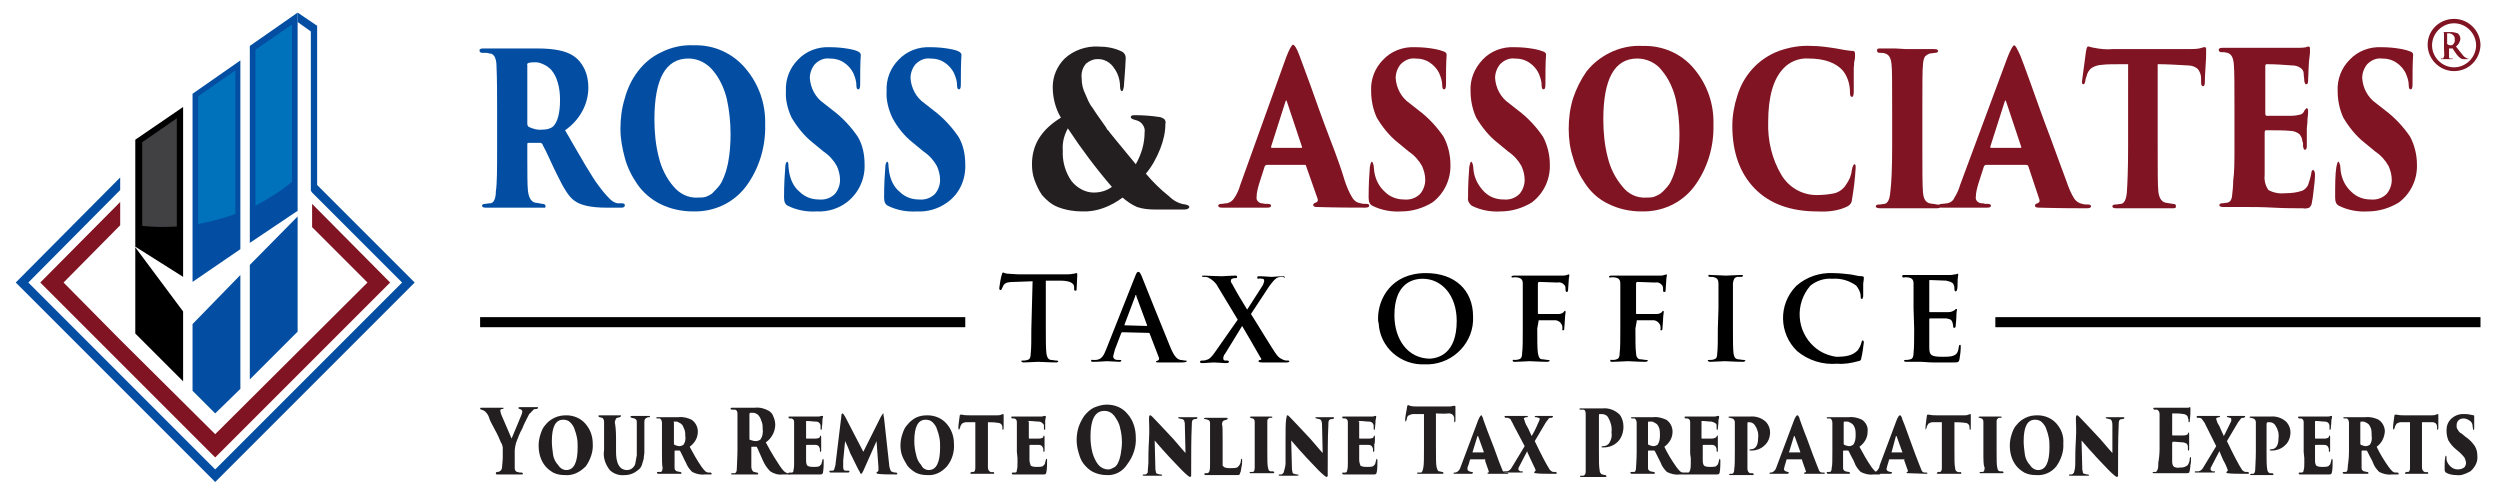 <?xml version="1.0" encoding="utf-8"?>
<!-- Generator: Adobe Illustrator 24.2.1, SVG Export Plug-In . SVG Version: 6.00 Build 0)  -->
<svg version="1.1" id="Layer_1" xmlns="http://www.w3.org/2000/svg" xmlns:xlink="http://www.w3.org/1999/xlink" x="0px" y="0px"
	 viewBox="0 0 397.3 78.5" style="enable-background:new 0 0 397.3 78.5;" xml:space="preserve">
<style type="text/css">
	.st0{fill:#801423;}
	.st1{fill:#034EA2;}
	.st2{fill:#231F20;}
	.st3{fill:#0072BC;}
	.st4{fill:#414042;}
</style>
<g>
	<path d="M164.1,44.7l-2.8,0.1c-1.1,0-1.5,0.1-1.8,0.5c-0.1,0.2-0.2,0.4-0.3,0.6c0,0.1-0.1,0.2-0.2,0.2s-0.2-0.1-0.2-0.3
		s0.3-2,0.4-2.1c0-0.1,0.1-0.4,0.2-0.4c0.3,0.1,0.5,0.2,0.8,0.2c0.5,0,1.2,0.1,1.8,0.1h7.3c0.4,0,0.8,0,1.3-0.1
		c0.2,0,0.3-0.1,0.5-0.1c0.1,0,0.1,0.1,0.1,0.4s-0.1,1.7-0.1,2.1c0,0.2,0,0.3-0.2,0.3s-0.2-0.1-0.2-0.4v-0.2c0-0.5-0.5-1-2.2-1
		l-2.3,0v7.6c0,1.7,0,3.2,0.1,4c0.1,0.5,0.2,0.9,0.7,1c0.3,0,0.6,0.1,0.9,0.1c0.2,0,0.3,0.1,0.3,0.1s-0.1,0.2-0.3,0.2
		c-1.2,0-2.4-0.1-2.9-0.1s-1.6,0.1-2.3,0.1c-0.2,0-0.4-0.1-0.4-0.2s0.1-0.1,0.3-0.1c0.2,0,0.4,0,0.7-0.1c0.4-0.1,0.5-0.5,0.5-1
		c0.1-0.8,0.1-2.2,0.1-3.9L164.1,44.7z"/>
	<path d="M178.4,52.8c-0.1,0-0.1,0-0.2,0.1l-1,2.6c-0.1,0.4-0.2,0.7-0.3,1.1c0,0.3,0.2,0.6,0.7,0.6h0.3c0.2,0,0.3,0,0.3,0.1
		s-0.1,0.2-0.3,0.2c-0.6,0-1.4-0.1-2-0.1c-0.2,0-1.2,0.1-2.2,0.1c-0.2,0-0.3,0-0.3-0.2s0.1-0.1,0.2-0.1h0.6c0.9-0.1,1.2-0.7,1.6-1.7
		l4.6-11.6c0.2-0.5,0.3-0.7,0.5-0.7c0.2,0,0.3,0.2,0.5,0.6c0.4,1,3.4,8.5,4.6,11.4c0.7,1.7,1.2,1.9,1.6,2c0.3,0,0.5,0.1,0.8,0.1
		c0.1,0,0.2,0,0.2,0.1s-0.2,0.2-0.8,0.2c-0.7,0-2,0-3.5,0c-0.3,0-0.6,0-0.6-0.1s0.1-0.1,0.3-0.2c0.2-0.1,0.2-0.2,0.2-0.4
		c0,0,0,0,0,0l-1.5-3.9c0-0.1-0.1-0.1-0.2-0.1L178.4,52.8z M182.2,51.8c0.1,0,0.1,0,0.1-0.1l-1.7-4.6c0-0.1,0-0.2-0.1-0.2
		c-0.1,0-0.1,0.1-0.1,0.2l-1.7,4.5c0,0.1,0,0.1,0.1,0.1L182.2,51.8z"/>
	<path d="M198.8,49.9c0.6,0.9,3.6,5.9,4.1,6.5c0.3,0.4,0.6,0.6,1.1,0.8c0.2,0.1,0.5,0.1,0.7,0.1c0.1,0,0.2,0,0.2,0.1
		s-0.1,0.2-0.4,0.2h-0.6c-0.4,0-1.9,0-3.3,0c-0.5,0-0.6-0.1-0.6-0.2s0.1-0.2,0.3-0.2s0.2-0.2,0-0.4c-1-1.8-2.1-3.6-2.9-5l-2.7,4.4
		c-0.2,0.2-0.3,0.5-0.3,0.8c0,0.2,0.2,0.3,0.3,0.3c0.1,0,0.3,0,0.4,0c0.1,0,0.2,0.1,0.2,0.2s-0.1,0.2-0.4,0.2h-0.3
		c-0.1,0-1.3-0.1-1.7-0.1c-0.5,0-1.3,0.1-1.6,0.1H191c-0.2,0-0.3-0.1-0.3-0.2s0.1-0.2,0.3-0.2c0.2,0,0.5,0,0.7-0.1
		c0.5-0.1,0.9-0.5,1.5-1.4l3.5-5l-3.2-5.3c-0.3-0.6-0.9-1.1-1.5-1.4c-0.2-0.1-0.5-0.1-0.8-0.1c-0.1,0-0.2-0.1-0.2-0.1c0,0,0,0,0,0
		c0-0.1,0.1-0.1,0.4-0.1c0.4,0,1.9,0.1,2.8,0.1c0.3,0,1.3-0.1,2-0.1c0.3,0,0.4,0,0.4,0.2s-0.1,0.2-0.3,0.2c-0.2,0-0.3,0-0.5,0.1
		c-0.1,0-0.2,0.2-0.2,0.3c0,0.2,0.1,0.4,0.2,0.5c0.8,1.5,1.6,2.8,2.4,4.1c0.5-0.8,2.2-3.4,2.5-3.9c0.1-0.2,0.2-0.5,0.2-0.7
		c0-0.2-0.1-0.3-0.3-0.3c-0.2,0-0.4-0.1-0.6,0c-0.1,0-0.2,0-0.2-0.2s0.1-0.2,0.4-0.2c0.7,0,1.5,0.1,1.9,0.1s1.1-0.1,1.8-0.1
		c0.2,0,0.3,0.1,0.3,0.2S204,44,203.8,44c-0.2,0-0.5,0-0.7,0.1c-0.4,0.1-0.8,0.6-1.4,1.4L198.8,49.9z"/>
	<path d="M219,50.6c0-3.1,2.1-7.2,7.6-7.2c4.6,0,7.5,2.7,7.5,6.9c0.2,4-3,7.4-7,7.6c-0.2,0-0.4,0-0.6,0c-3.9,0.2-7.2-2.7-7.4-6.5
		C219,51.1,219,50.8,219,50.6z M231.5,51c0-4.1-2.4-6.7-5.4-6.7c-2.1,0-4.5,1.2-4.5,5.8c0,3.8,2.1,6.9,5.7,6.9
		C228.5,56.9,231.5,56.3,231.5,51L231.5,51z"/>
	<path d="M244.3,52.2c0,1.8,0,3.2,0.1,3.9c0.1,0.5,0.2,1,0.7,1c0.3,0,0.6,0.1,0.9,0.1c0.2,0,0.3,0.1,0.3,0.1s-0.1,0.2-0.4,0.2
		c-1.2,0-2.3-0.1-2.8-0.1s-1.6,0.1-2.3,0.1c-0.3,0-0.4,0-0.4-0.2s0.1-0.1,0.3-0.1c0.2,0,0.4,0,0.7-0.1c0.4-0.1,0.5-0.5,0.5-1
		c0.1-0.8,0.1-2.2,0.1-3.9V49c0-2.8,0-3.3,0-3.9s-0.2-0.9-0.8-1c-0.2,0-0.5-0.1-0.7,0c-0.2,0-0.3,0-0.3-0.1s0.1-0.2,0.4-0.2h1.5h1.2
		c0.7,0,4.4,0,4.9,0c0.3,0,0.5,0,0.8-0.1c0.1,0,0.2-0.1,0.3-0.1s0.1,0.1,0.1,0.2s-0.1,0.4-0.1,0.8c0,0.2-0.1,1.3-0.1,1.5
		s-0.1,0.3-0.2,0.3s-0.2-0.1-0.2-0.3c0-0.2,0-0.5-0.1-0.7c-0.3-0.4-0.7-0.6-1.2-0.5l-2.9-0.1c-0.1,0-0.2,0.1-0.2,0.3v4.6
		c0,0.1,0,0.2,0.1,0.2h2.4c0.3,0,0.6,0,0.8,0c0.3,0,0.6-0.1,0.8-0.3c0.1-0.1,0.1-0.2,0.2-0.2s0.1,0,0.1,0.2s-0.1,0.6-0.1,1.1
		c0,0.4-0.1,1.2-0.1,1.4s0,0.4-0.2,0.4s-0.1-0.1-0.1-0.3c0-0.2,0-0.4-0.1-0.6c-0.2-0.4-0.5-0.6-0.9-0.7c-0.5,0-2.4,0-2.7,0
		c-0.1,0-0.1,0-0.1,0.2L244.3,52.2z"/>
	<path d="M259.9,52.2c0,1.8,0,3.2,0.1,3.9c0,0.5,0.2,1,0.7,1c0.3,0,0.6,0.1,0.9,0.1c0.2,0,0.3,0.1,0.3,0.1s-0.1,0.2-0.4,0.2
		c-1.2,0-2.3-0.1-2.8-0.1c-0.5,0-1.6,0.1-2.4,0.1c-0.3,0-0.4,0-0.4-0.2s0.1-0.1,0.3-0.1c0.2,0,0.5,0,0.7-0.1c0.4-0.1,0.5-0.5,0.5-1
		c0.1-0.8,0.1-2.2,0.1-3.9V49c0-2.8,0-3.3,0-3.9s-0.2-0.9-0.8-1c-0.2,0-0.5-0.1-0.7,0c-0.2,0-0.3,0-0.3-0.1s0.1-0.2,0.4-0.2h1.5h1.2
		c0.7,0,4.5,0,4.9,0c0.3,0,0.5,0,0.8-0.1c0.1,0,0.2-0.1,0.3-0.1s0.1,0.1,0.1,0.2s-0.1,0.4-0.1,0.8c0,0.2-0.1,1.3-0.1,1.5
		s0,0.3-0.2,0.3s-0.2-0.1-0.2-0.3c0-0.2,0-0.5-0.1-0.7c-0.3-0.4-0.7-0.6-1.2-0.5l-2.8-0.1c-0.1,0-0.2,0.1-0.2,0.3v4.6
		c0,0.1,0,0.2,0.1,0.2h2.4c0.3,0,0.6,0,0.8,0c0.3,0,0.6-0.1,0.8-0.3c0.1-0.1,0.1-0.2,0.2-0.2c0.1,0,0.1,0,0.1,0.2s-0.1,0.6-0.1,1.1
		c0,0.4-0.1,1.2-0.1,1.4s0,0.4-0.2,0.4s-0.1-0.1-0.1-0.3c0-0.2,0-0.4-0.1-0.6c-0.2-0.4-0.5-0.6-0.9-0.7c-0.5,0-2.4,0-2.7,0
		c-0.1,0-0.1,0-0.1,0.2L259.9,52.2z"/>
	<path d="M273.1,49c0-2.8,0-3.3,0-3.9s-0.2-0.9-0.6-1c-0.2-0.1-0.4-0.1-0.7-0.1c-0.2,0-0.3,0-0.3-0.2s0.1-0.1,0.4-0.1
		c0.7,0,1.9,0.1,2.4,0.1s1.5-0.1,2.3-0.1c0.2,0,0.4,0,0.4,0.1s-0.1,0.2-0.3,0.2c-0.2,0-0.4,0-0.6,0c-0.5,0.1-0.6,0.4-0.7,1
		c0,0.6,0,1.1,0,3.9v3.3c0,1.8,0,3.3,0.1,4c0.1,0.5,0.2,0.8,0.7,0.9c0.3,0,0.6,0.1,0.9,0.1c0.2,0,0.3,0.1,0.3,0.1s-0.1,0.2-0.4,0.2
		c-1.2,0-2.4-0.1-2.9-0.1s-1.6,0.1-2.3,0.1c-0.2,0-0.4-0.1-0.4-0.2s0.1-0.1,0.3-0.1c0.2,0,0.5,0,0.7-0.1c0.4-0.1,0.5-0.4,0.5-0.9
		c0.1-0.8,0.1-2.2,0.1-4L273.1,49z"/>
	<path d="M285.6,55.8c-2.9-2.8-3-7.4-0.2-10.3c0,0,0.1-0.1,0.1-0.1c1.6-1.4,3.7-2.1,5.8-2c0.9,0,1.8,0.1,2.7,0.2
		c0.7,0.1,1.3,0.3,1.9,0.3c0.2,0,0.3,0.1,0.3,0.2s0,0.4-0.1,1c0,0.6,0,1.6,0,2c-0.1,0.4-0.1,0.4-0.2,0.4c-0.2,0-0.2-0.1-0.2-0.4
		c0-0.6-0.3-1.2-0.7-1.7c-1.1-0.8-2.4-1.2-3.8-1.1c-1.3-0.1-2.5,0.3-3.5,1.1c-2.5,2.9-2.2,7.2,0.6,9.7c1,0.9,2.2,1.4,3.5,1.6
		c1.6,0,2.6-0.2,3.4-1c0.3-0.4,0.5-0.8,0.6-1.2c0.1-0.3,0.1-0.4,0.2-0.4c0.1,0,0.2,0.1,0.2,0.3c-0.1,0.8-0.2,1.7-0.4,2.5
		c0,0.3-0.2,0.5-0.5,0.5c-1.1,0.3-2.2,0.5-3.3,0.4C289.7,58,287.4,57.3,285.6,55.8z"/>
	<path d="M304.1,49c0-2.8,0-3.3,0-3.9s-0.2-0.9-0.8-1c-0.2,0-0.5-0.1-0.7,0c-0.2,0-0.3,0-0.3-0.2s0.1-0.2,0.4-0.2h1.5h1.2
		c0.6,0,4.3,0,4.6,0c0.3,0,0.5-0.1,0.8-0.1c0.1,0,0.2-0.1,0.3-0.1c0.1,0,0.1,0.1,0.1,0.2s-0.1,0.4-0.1,1.2c0,0.2,0,1-0.1,1.2
		s-0.1,0.2-0.2,0.2s-0.2-0.1-0.2-0.3c0-0.2,0-0.5-0.1-0.7c-0.1-0.3-0.3-0.5-1.2-0.7c-0.3,0-2.3-0.1-2.6-0.1c-0.1,0-0.1,0.1-0.1,0.2
		v4.7c0,0.1,0,0.2,0.1,0.2c0.4,0,2.5,0,3,0c0.3,0,0.6-0.1,0.9-0.3c0.1-0.1,0.2-0.2,0.3-0.2s0.1,0,0.1,0.1s-0.1,0.4-0.1,1.3
		c0,0.4-0.1,1.1-0.1,1.2s0,0.4-0.2,0.4c-0.1,0-0.1,0-0.2-0.1c0,0,0,0,0,0c0-0.2,0-0.4-0.1-0.7c-0.1-0.4-0.3-0.6-1-0.7
		c-0.4,0-2.2,0-2.6,0c-0.1,0-0.1,0.1-0.1,0.2v1.5c0,0.6,0,2.3,0,2.9c0,1.3,0.3,1.5,2.2,1.5c0.6,0,1.2,0,1.7-0.2
		c0.5-0.2,0.7-0.6,0.8-1.4c0-0.2,0.1-0.3,0.2-0.3s0.1,0.1,0.1,0.3c0,0.7-0.1,1.4-0.2,2c-0.1,0.5-0.3,0.5-1,0.5c-1.4,0-2.4,0-3.2,0
		s-1.4-0.1-1.9-0.1c-0.2,0-0.6,0-1,0s-0.9,0-1.3,0s-0.4-0.1-0.4-0.2s0.1-0.1,0.3-0.1c0.2,0,0.4,0,0.7-0.1c0.4-0.1,0.5-0.5,0.5-1
		c0.1-0.8,0.1-2.2,0.1-3.9L304.1,49z"/>
	<path class="st0" d="M388.4,6.6c0-0.9,0-1,0-1.2s0-0.3-0.2-0.3h-0.2c-0.1,0-0.1,0-0.1,0s0,0,0.1,0h0.8h0.8c0.3,0,0.7,0.1,1,0.2
		c0.2,0.2,0.4,0.5,0.4,0.8c0,0.5-0.3,1-0.7,1.3c0.5,0.6,0.9,1.1,1.2,1.5c0.2,0.2,0.4,0.3,0.6,0.4h0.1c0,0,0.1,0,0.1,0s0,0.1-0.1,0.1
		h-0.5c-0.2,0-0.4,0-0.6-0.1c-0.3-0.2-0.6-0.5-0.8-0.8c-0.2-0.3-0.5-0.7-0.5-0.8c0,0-0.1,0-0.1,0h-0.5h0v0.1c0,0.5,0,1,0,1.2
		s0,0.3,0.2,0.3h0.3c0,0,0.1,0,0.1,0s0,0.1-0.1,0.1h-0.8H388c-0.1,0-0.1,0-0.1-0.1s0,0,0.1,0h0.2c0.1,0,0.1-0.1,0.2-0.3s0-0.7,0-1.2
		L388.4,6.6z M389,7c0,0.1,0,0.1,0,0.1c0.1,0,0.3,0.1,0.4,0.1c0.1,0,0.3,0,0.4-0.1c0.2-0.2,0.4-0.5,0.3-0.8c0.1-0.5-0.3-0.9-0.8-1
		c0,0,0,0-0.1,0c-0.1,0-0.2,0-0.3,0c0,0,0,0,0,0.1V7z"/>
	<path class="st0" d="M390,11.3c-2.3,0-4.2-1.9-4.2-4.2S387.7,3,390,3c2.3,0,4.2,1.9,4.2,4.2C394.1,9.5,392.3,11.3,390,11.3z
		 M390,3.7c-1.9,0-3.5,1.6-3.5,3.5s1.6,3.5,3.5,3.5c1.9,0,3.5-1.6,3.5-3.5C393.5,5.3,391.9,3.7,390,3.7C390,3.7,390,3.7,390,3.7
		L390,3.7z"/>
	<path class="st1" d="M79,23.3v-5.9c0-2.5,0-4.8-0.1-7c0-0.5-0.1-1-0.3-1.4c-0.2-0.3-0.4-0.5-0.8-0.5l-0.4-0.1l-0.4,0h-0.3
		c-0.3,0-0.5-0.1-0.5-0.4c0-0.2,0.2-0.3,0.6-0.3l2.4,0l1.8,0l1.9,0l2.5,0c2.7,0,4.5,0.4,5.6,1.1c0.8,0.5,1.4,1.2,1.8,2
		c0.5,1,0.7,2,0.7,3.1c0,2.7-1.4,5.2-3.7,6.8c2.6,4.5,4.3,7.5,5.4,8.9c0.5,0.7,1.1,1.4,1.7,2c0.3,0.3,0.7,0.6,1.2,0.7l0.3,0h0.2h0.2
		c0.3,0,0.5,0.1,0.5,0.3S99.2,33,98.8,33h-2.5c-2.4,0-4.1-0.4-5-1.1c-0.8-0.5-1.7-1.9-2.8-4.2c-0.3-0.6-0.7-1.4-1-2.1l-0.8-1.7
		c-0.2-0.4-0.4-0.7-0.5-1c-0.1-0.1-0.2-0.2-0.3-0.2H84c-0.2,0-0.2,0.1-0.2,0.3v1.7c0,2.8,0,4.7,0.1,5.6c0.1,0.9,0.4,1.7,1.1,1.9
		c0.2,0,0.6,0.1,1.2,0.2c0.3,0,0.5,0.1,0.5,0.4S86.5,33,86.1,33h-2L82,33h-0.9l-1.7,0h-2.2c-0.4,0-0.6-0.1-0.6-0.3s0.2-0.3,0.5-0.3
		c0.5-0.1,0.8-0.1,0.9-0.1c0.5-0.1,0.8-0.8,0.8-1.9C79,29.2,79,26.9,79,23.3z M83.8,10.3v9.4c0,0.2,0.1,0.4,0.3,0.5
		c0.7,0.3,1.4,0.5,2.1,0.4c0.6,0,1.2-0.1,1.7-0.5c0.7-0.7,1.1-2.1,1.1-4.2c0-1-0.1-2-0.4-2.9c-0.2-0.7-0.5-1.3-1-1.9
		c-0.4-0.4-0.8-0.7-1.3-0.9c-0.4-0.2-0.8-0.3-1.2-0.3c-0.4,0-0.7,0-1.1,0.1C83.8,10.1,83.7,10.2,83.8,10.3z"/>
	<path class="st1" d="M110.1,33.6c-1.8,0-3.6-0.4-5.2-1.2c-1.4-0.7-2.7-1.8-3.6-3.1c-0.9-1.3-1.6-2.7-2-4.2c-0.4-1.5-0.7-3-0.7-4.6
		c0-1.7,0.2-3.3,0.7-4.9c0.4-1.5,1.1-3,2.1-4.3c1-1.3,2.2-2.3,3.7-3c1.6-0.8,3.4-1.2,5.2-1.1c3.2-0.1,6.2,1.3,8.2,3.7
		c2.1,2.5,3.2,5.6,3.1,8.9c0.1,3.6-1,7.1-3.1,9.9C116.5,32.3,113.4,33.7,110.1,33.6z M110.9,31.4c0.4,0,0.8,0,1.2-0.1
		c0.5-0.2,1-0.4,1.3-0.8c0.5-0.5,1-1,1.3-1.6c0.5-1,0.8-2,1-3c0.3-1.5,0.4-3.1,0.4-4.6c0-1.9-0.2-3.8-0.6-5.6
		c-0.4-1.6-1.1-3.2-2.2-4.5c-1-1.2-2.4-1.9-3.9-1.9c-3.6,0-5.4,3.2-5.4,9.7c0,2,0.2,4.1,0.7,6c0.4,1.7,1.2,3.3,2.3,4.6
		C108,30.8,109.4,31.5,110.9,31.4z"/>
	<path class="st1" d="M129.8,33.6c-1.6,0.1-3.2-0.2-4.6-0.9c-0.4-0.2-0.6-0.6-0.6-1.3c0-2,0.1-3.7,0.2-4.9c0-0.5,0.2-0.8,0.3-0.8
		c0.1,0,0.2,0.2,0.2,0.6c0,0.4,0.1,0.8,0.1,1c0.2,1.2,0.7,2.4,1.7,3.2c0.8,0.8,1.9,1.2,3,1.2c1,0.1,1.9-0.2,2.6-0.9
		c0.5-0.6,0.8-1.4,0.8-2.2c0-0.8-0.2-1.5-0.5-2.2c-0.5-0.9-1.2-1.7-2.1-2.3l-1.7-1.4c-1.4-1.1-2.5-2.5-3.4-4c-0.6-1.3-1-2.8-0.9-4.2
		c-0.1-1.9,0.6-3.7,1.9-5c1.3-1.4,3.2-2.1,5.1-2c1.1,0,2.1,0.1,3.2,0.3c0.5,0.1,0.9,0.2,1.3,0.4c0.2,0.1,0.4,0.3,0.4,0.5
		c-0.1,1.4-0.1,3-0.1,4.7c0,0.6-0.1,0.8-0.3,0.8c-0.2,0-0.3-0.2-0.3-0.6c0-0.7-0.2-1.3-0.5-2c-0.3-0.6-0.8-1.2-1.4-1.6
		c-0.7-0.5-1.5-0.7-2.4-0.7c-0.9-0.1-1.7,0.3-2.3,0.9c-0.5,0.6-0.8,1.4-0.8,2.2c0.1,1.6,0.9,3.1,2.2,4l1.4,1.1
		c1.6,1.2,2.9,2.6,4,4.2c0.8,1.3,1.1,2.9,1.1,4.4c0.1,2.4-1,4.7-2.9,6.1C133.3,33.1,131.6,33.7,129.8,33.6z"/>
	<path class="st1" d="M145.7,33.6c-1.6,0.1-3.2-0.2-4.6-0.9c-0.4-0.2-0.6-0.6-0.6-1.3c0-2,0.1-3.7,0.2-4.9c0-0.5,0.2-0.8,0.3-0.8
		c0.1,0,0.2,0.2,0.2,0.6s0.1,0.8,0.1,1c0.2,1.2,0.7,2.4,1.7,3.2c0.8,0.8,1.9,1.2,3,1.2c1,0.1,1.9-0.2,2.6-0.9
		c0.5-0.6,0.8-1.4,0.8-2.2c0-0.8-0.2-1.5-0.5-2.2c-0.5-0.9-1.2-1.7-2.1-2.3l-1.7-1.4c-1.4-1.1-2.5-2.5-3.3-4c-0.6-1.3-1-2.8-0.9-4.2
		c-0.1-1.9,0.6-3.7,1.9-5c1.3-1.4,3.2-2.1,5.1-2c1.1,0,2.1,0.1,3.2,0.3c0.5,0.1,0.9,0.2,1.3,0.4c0.2,0.1,0.4,0.3,0.4,0.5
		c-0.1,1.4-0.1,3-0.1,4.7c0,0.6-0.1,0.8-0.3,0.8c-0.2,0-0.3-0.2-0.3-0.6c0-0.7-0.2-1.3-0.5-2c-0.3-0.6-0.8-1.2-1.4-1.6
		c-0.7-0.5-1.5-0.7-2.4-0.7c-0.9-0.1-1.7,0.3-2.3,0.9c-0.5,0.6-0.8,1.4-0.8,2.2c0.1,1.6,0.9,3.1,2.2,4l1.4,1.1
		c1.6,1.2,2.9,2.6,4,4.2c0.8,1.3,1.1,2.9,1.1,4.4c0.1,2.4-0.9,4.7-2.9,6.1C149.1,33.2,147.4,33.7,145.7,33.6z"/>
	<path class="st2" d="M172,33.6c-1.3,0-2.6-0.2-3.9-0.7c-1-0.4-1.8-1.1-2.5-1.9c-0.5-0.7-0.9-1.6-1.2-2.4c-0.3-0.8-0.4-1.7-0.4-2.5
		c0-3.1,1.5-5.5,4.6-7.4c-0.9-1.5-1.3-3.2-1.3-4.9c0-1.7,0.7-3.3,1.9-4.5c1.4-1.3,3.4-2,5.3-1.9c1.3,0,2.6,0.2,3.8,0.8
		c0.4,0.2,0.6,0.6,0.6,1c0,0.5-0.1,2-0.3,4.6c-0.1,0.5-0.2,0.7-0.3,0.7s-0.3-0.2-0.3-0.7c0-1-0.3-2.1-0.9-2.9
		c-0.6-1-1.7-1.6-2.8-1.5c-0.6,0-1.2,0.3-1.7,0.7c-0.6,0.7-0.8,1.5-0.7,2.4c0,0.9,0.2,1.7,0.6,2.5c0.3,0.7,0.6,1.5,1.1,2.1
		c0.3,0.5,1,1.5,2,2.9l0.2,0.3l0.1,0.2c0.1,0.1,0.1,0.2,0.2,0.2c0.1,0.2,1.6,2,4.4,5.4c0.9-1.6,1.4-3.3,1.4-5.1
		c0.1-0.6-0.2-1.2-0.7-1.6c-0.3-0.2-0.6-0.3-1-0.4c-0.3-0.1-0.5-0.2-0.5-0.4s0.2-0.3,0.6-0.3c1.3,0,2.7,0.1,4,0.3
		c0.2,0,0.5,0.2,0.7,0.3c0.2,0.2,0.3,0.5,0.2,0.8c0,1.3-0.3,2.6-0.8,3.9c-0.6,1.5-1.3,2.8-2.3,4c1.1,1.3,2.3,2.5,3.7,3.6
		c0.7,0.7,1.6,1.2,2.6,1.3c0.4,0.1,0.6,0.2,0.6,0.4s-0.3,0.4-0.8,0.4h-2.3h-2.3c-1,0-2-0.1-2.9-0.4c-0.9-0.4-1.6-0.9-2.3-1.5
		C176.5,32.8,174.3,33.7,172,33.6z M173.8,30.6c1.1,0,2.1-0.3,2.9-0.9c-2.5-2.9-4.9-6.1-7-9.3c-0.6,1.1-0.9,2.3-0.8,3.5
		c-0.1,1.7,0.4,3.5,1.4,4.9C171.2,29.9,172.5,30.6,173.8,30.6L173.8,30.6z"/>
	<path class="st0" d="M207.6,26.2h-6.3c-0.1,0-0.2,0.1-0.3,0.2l-0.9,2.8c-0.2,0.7-0.4,1.4-0.4,2.1c-0.1,0.5,0.3,0.9,0.7,1
		c0,0,0.1,0,0.1,0l0.6,0.1l0.4,0c0.3,0,0.5,0.1,0.5,0.3s-0.2,0.3-0.6,0.3s-1,0-1.8,0s-1.4,0-1.9,0l-1.4,0c-0.9,0-1.6,0-2.1,0
		c-0.4,0-0.6-0.1-0.6-0.3s0.2-0.3,0.5-0.3c0.3,0,0.6-0.1,0.9-0.1c0.5-0.1,0.9-0.4,1.2-0.9c0.4-0.6,0.7-1.3,0.9-2l7.3-20.3
		c0.5-1.3,0.9-2,1.1-2s0.6,0.6,1,1.7l1.7,4.6c0.9,2.5,1.9,5.4,3.1,8.5s2,5.4,2.4,6.8c0.3,0.9,0.7,1.9,1.2,2.7
		c0.3,0.5,0.7,0.8,1.3,0.9c0.3,0.1,0.6,0.1,0.9,0.1c0.4,0,0.5,0.1,0.5,0.3s-0.2,0.3-0.7,0.3c-1.5,0-4.1,0-7.6-0.1
		c-0.4,0-0.6-0.1-0.6-0.3s0.1-0.3,0.4-0.4s0.4-0.3,0.3-0.6l-1.9-5.4C207.8,26.2,207.8,26.2,207.6,26.2
		C207.6,26.2,207.6,26.2,207.6,26.2z M202.1,23.5h4.7c0.1,0,0.2-0.1,0.1-0.2l-2.4-7.2c-0.1-0.2-0.1-0.2-0.2,0l-2.3,7.2
		C202,23.4,202,23.5,202.1,23.5L202.1,23.5z"/>
	<path class="st0" d="M222.7,33.6c-1.6,0.1-3.2-0.2-4.6-0.9c-0.4-0.2-0.6-0.6-0.6-1.3c0-2,0.1-3.7,0.2-4.9c0.1-0.5,0.2-0.8,0.3-0.8
		c0.1,0,0.2,0.2,0.3,0.6c0,0.3,0.1,0.7,0.1,1c0.2,1.2,0.7,2.3,1.7,3.2c0.8,0.8,1.9,1.2,3,1.2c1,0.1,1.9-0.2,2.6-0.9
		c0.5-0.6,0.8-1.4,0.8-2.2c0-0.8-0.2-1.5-0.5-2.2c-0.5-0.9-1.2-1.7-2.1-2.3l-1.7-1.4c-1.4-1.1-2.5-2.5-3.4-4
		c-0.6-1.3-0.9-2.8-0.9-4.2c-0.1-1.9,0.6-3.7,1.9-5c1.3-1.4,3.2-2.1,5.1-2c1.1,0,2.1,0.1,3.2,0.3c0.5,0.1,0.9,0.2,1.4,0.4
		c0.2,0.1,0.4,0.2,0.4,0.5c-0.1,1.4-0.1,3-0.1,4.7c0,0.6-0.1,0.8-0.3,0.8c-0.2,0-0.3-0.2-0.3-0.6c0-0.7-0.2-1.3-0.5-2
		c-0.3-0.6-0.8-1.2-1.4-1.6c-0.7-0.5-1.5-0.7-2.4-0.7c-0.9-0.1-1.7,0.3-2.3,0.9c-0.5,0.6-0.8,1.4-0.8,2.2c0.1,1.6,0.9,3.1,2.2,4
		l1.4,1.1c1.6,1.2,2.9,2.6,4,4.2c0.7,1.3,1.1,2.9,1.1,4.4c0.1,2.4-1,4.7-2.9,6.1C226.1,33.1,224.4,33.6,222.7,33.6z"/>
	<path class="st0" d="M238.5,33.6c-1.6,0.1-3.2-0.2-4.6-0.9c-0.4-0.3-0.7-0.8-0.6-1.3c0-2,0.1-3.7,0.2-4.9c0.1-0.5,0.2-0.8,0.3-0.8
		c0.1,0,0.2,0.2,0.3,0.6c0,0.3,0.1,0.7,0.1,1c0.2,1.2,0.8,2.3,1.7,3.2c0.8,0.8,1.9,1.2,3,1.2c1,0.1,1.9-0.2,2.6-0.9
		c0.5-0.6,0.8-1.4,0.8-2.2c0-0.8-0.2-1.5-0.5-2.2c-0.5-0.9-1.2-1.7-2.1-2.3l-1.7-1.4c-1.4-1.1-2.5-2.5-3.4-4
		c-0.6-1.3-0.9-2.8-0.9-4.2c-0.1-1.9,0.6-3.6,1.9-5c1.3-1.4,3.2-2.1,5.1-2c1.1,0,2.1,0.1,3.2,0.3c0.5,0.1,0.9,0.2,1.4,0.4
		c0.2,0.1,0.4,0.2,0.4,0.5c-0.1,1.4-0.1,3-0.1,4.7c0,0.6-0.1,0.8-0.3,0.8s-0.3-0.2-0.3-0.6c0-0.7-0.2-1.3-0.5-2
		c-0.3-0.6-0.8-1.2-1.4-1.6c-0.7-0.5-1.5-0.7-2.4-0.7c-0.9-0.1-1.7,0.3-2.3,0.9c-0.5,0.6-0.8,1.4-0.8,2.2c0.1,1.6,0.9,3.1,2.2,4
		l1.4,1.1c1.6,1.2,2.9,2.6,4,4.2c0.7,1.3,1.1,2.9,1.1,4.4c0.1,2.4-1,4.7-2.9,6.1C241.9,33.1,240.2,33.6,238.5,33.6z"/>
	<path class="st0" d="M260.8,33.6c-1.8,0-3.6-0.4-5.2-1.2c-1.5-0.7-2.7-1.8-3.6-3.1c-0.9-1.3-1.6-2.7-2-4.2c-0.5-1.5-0.7-3-0.7-4.6
		c0-1.7,0.2-3.3,0.7-4.9c0.5-1.5,1.2-2.9,2.1-4.2c1-1.3,2.3-2.3,3.7-3c1.6-0.8,3.4-1.2,5.2-1.1c3.2-0.1,6.2,1.2,8.2,3.6
		c2.1,2.5,3.2,5.6,3.1,8.9c0.1,3.6-1,7.1-3.1,9.9C267.2,32.3,264.1,33.7,260.8,33.6z M261.6,31.4c0.4,0,0.8,0,1.2-0.1
		c0.5-0.2,1-0.4,1.4-0.8c0.5-0.5,1-1,1.3-1.6c0.5-1,0.8-2,1-3c0.3-1.5,0.4-3.1,0.4-4.6c0-1.9-0.2-3.8-0.6-5.6
		c-0.4-1.6-1.1-3.2-2.2-4.5c-0.9-1.2-2.4-1.9-3.9-1.9c-3.6,0-5.4,3.2-5.4,9.7c0,2,0.2,4.1,0.7,6c0.4,1.7,1.2,3.3,2.3,4.6
		C258.7,30.8,260.1,31.5,261.6,31.4z"/>
	<path class="st0" d="M288.8,33.6c-4.2,0-7.6-1.2-10-3.7c-2.3-2.4-3.5-5.7-3.5-9.9c0-1.6,0.3-3.3,0.8-4.8c1-3.3,3.4-5.9,6.6-7.1
		c1.7-0.6,3.4-0.9,5.2-0.8c1.3,0,2.6,0.2,3.9,0.4c1.5,0.3,2.4,0.4,2.7,0.4c0.2,0,0.3,0.2,0.3,0.4c0,0.1,0,0.2,0,0.4s0,0.5-0.1,0.8
		s0,0.7-0.1,1c0,0.3,0,1,0,2s0,1.6,0,1.9c0,0.5-0.1,0.8-0.3,0.8s-0.3-0.2-0.3-0.7c0-1.2-0.3-2.3-1-3.3c-1.1-1.4-3-2.1-5.6-2.1
		c-1.5-0.1-3,0.5-4,1.6c-1.6,1.7-2.4,4.5-2.4,8.5c-0.1,2.9,0.6,5.9,2.1,8.4c1.2,2,3.3,3.2,5.6,3.2c1,0,2-0.1,2.9-0.3
		c0.7-0.2,1.4-0.7,1.8-1.4c0.5-0.7,0.8-1.4,0.9-2.3c0.1-0.6,0.3-0.9,0.4-0.9c0.2,0,0.2,0.2,0.2,0.6c-0.1,1.7-0.3,3.4-0.6,5.1
		c0,0.4-0.3,0.8-0.7,1C292.2,33.5,290.5,33.7,288.8,33.6z"/>
	<path class="st0" d="M300.7,23.3v-5.9c0-4.1,0-6.5-0.1-7.2c-0.1-1-0.4-1.5-1-1.7c-0.3-0.1-0.5-0.1-0.8-0.1c-0.4,0-0.5-0.1-0.5-0.4
		c0-0.3,0.2-0.3,0.6-0.3h2.3l1.7,0.1l2,0l2.5,0c0.4,0,0.6,0.1,0.6,0.3c0,0.2-0.2,0.3-0.5,0.3l-0.8,0.1c-0.3,0.1-0.6,0.3-0.8,0.5
		c-0.2,0.4-0.3,0.9-0.3,1.3c-0.1,0.7-0.1,3.1-0.1,7.1v6c0,3.6,0,6,0.1,7.2c0.1,1,0.4,1.5,1,1.7c0.4,0.1,0.8,0.1,1.2,0.2
		c0.4,0,0.6,0.1,0.6,0.3s-0.2,0.3-0.6,0.3h-2l-2.1,0h-1H302c-0.5,0-1.1,0-1.8,0h-1.4c-0.4,0-0.7-0.1-0.7-0.3s0.2-0.3,0.5-0.3
		c0.4,0,0.6-0.1,0.9-0.1c0.5-0.1,0.8-0.7,0.9-1.8C300.6,29.1,300.7,26.7,300.7,23.3z"/>
	<path class="st0" d="M321.9,26.2h-6.3c-0.1,0-0.2,0.1-0.3,0.2l-0.9,2.8c-0.2,0.7-0.4,1.4-0.4,2.1c-0.1,0.5,0.3,0.9,0.8,1
		c0,0,0.1,0,0.1,0c0.1,0,0.3,0,0.6,0.1l0.4,0c0.3,0,0.5,0.1,0.5,0.3s-0.2,0.3-0.6,0.3s-1,0-1.8,0s-1.4,0-1.9,0l-1.4,0
		c-0.9,0-1.6,0-2.1,0c-0.4,0-0.5-0.1-0.5-0.3s0.2-0.3,0.5-0.3s0.7-0.1,0.9-0.1c0.5-0.1,0.9-0.4,1.1-0.9c0.4-0.6,0.7-1.3,0.9-2
		L319,9.2c0.5-1.3,0.9-2,1.1-2s0.5,0.6,1,1.7c0.2,0.5,0.8,2.1,1.7,4.6s1.9,5.4,3.1,8.5c1.1,3.1,2,5.4,2.5,6.8
		c0.3,0.9,0.7,1.9,1.2,2.7c0.3,0.5,0.8,0.8,1.3,0.9c0.3,0.1,0.6,0.1,0.9,0.1c0.4,0,0.5,0.1,0.5,0.3s-0.2,0.3-0.7,0.3
		c-1.5,0-4.1,0-7.6-0.1c-0.4,0-0.6-0.1-0.6-0.3c0-0.2,0.1-0.3,0.4-0.4s0.4-0.3,0.3-0.6l-1.8-5.4C322.1,26.2,322,26.2,321.9,26.2z
		 M316.4,23.5h4.7c0.1,0,0.2-0.1,0.1-0.2l-2.4-7.2c-0.1-0.2-0.1-0.2-0.2,0l-2.3,7.2C316.3,23.4,316.3,23.5,316.4,23.5L316.4,23.5z"
		/>
	<path class="st0" d="M342.9,10.2v13.1c0,3.8,0,6.2,0.1,7.1s0.4,1.6,1.1,1.8c0.1,0,0.5,0.1,1.2,0.2c0.4,0,0.5,0.1,0.5,0.4
		s-0.2,0.3-0.6,0.3c-0.8,0-1.8,0-3,0l-1.9,0l-1.8,0h-2.2c-0.4,0-0.6-0.1-0.6-0.3s0.2-0.3,0.5-0.3c0.3,0,0.6-0.1,0.9-0.1
		c0.5-0.1,0.8-0.7,0.9-1.8c0.1-1.4,0.2-3.8,0.2-7.1V10.2c-2.2,0-3.5,0-4.1,0.1c-0.6,0-1.2,0.2-1.7,0.5c-0.4,0.3-0.7,0.8-0.8,1.3
		c-0.1,0.3-0.2,0.5-0.2,0.8c-0.1,0.4-0.2,0.5-0.3,0.5c-0.2,0-0.3-0.2-0.2-0.7c0.1-0.7,0.3-2.2,0.6-4.5c0.1-0.6,0.2-0.8,0.3-0.8
		c0.1,0,0.1,0,0.2,0l0.3,0.1l0.5,0.1c1,0.2,2,0.3,3,0.2h12c0.6,0,1.2,0,1.7-0.1l0.4-0.1l0.3-0.1h0.2c0.1,0,0.2,0.1,0.2,0.2
		c0,0,0,0,0,0c0,0.3,0,0.6,0,0.8c0,0.2,0,0.9-0.1,2.2s-0.1,2-0.1,2.3c0,0.5-0.1,0.7-0.3,0.7s-0.3-0.2-0.3-0.6s0-0.6,0-0.7
		c0-0.5-0.2-1-0.5-1.4c-0.4-0.4-1-0.6-1.6-0.6C345.9,10.3,344.4,10.2,342.9,10.2z"/>
	<path class="st0" d="M355.1,23.3v-5.9c0-3.7,0-6.1-0.1-7.2s-0.4-1.6-1-1.8l-0.5-0.1h-0.4c-0.3,0-0.5-0.1-0.5-0.4
		c0-0.2,0.2-0.3,0.6-0.3c0.5,0,1.3,0,2.2,0l1.9,0h3.9h3.8c0.5,0,1,0,1.5-0.1c0.1-0.1,0.3-0.1,0.4-0.1c0.1,0,0.2,0.1,0.2,0.3
		c0,0.1,0,0.1,0,0.2c0,0.1,0,0.3,0,0.5S367,9.1,367,9.3c-0.1,0.5-0.1,1.6-0.2,3.6c0,0.3-0.1,0.5-0.3,0.5s-0.2-0.2-0.3-0.5
		c0-0.4-0.1-0.8-0.1-1.2c0-0.4-0.2-0.7-0.5-0.9c-0.4-0.3-0.9-0.4-1.3-0.4c-1.4-0.1-2.7-0.2-4.1-0.2c-0.1,0-0.2,0.1-0.2,0.3V18
		c0,0.3,0.1,0.4,0.2,0.4c0.9,0,2.2,0,4,0c0.5,0,1-0.1,1.4-0.2c0.3-0.1,0.5-0.3,0.6-0.6c0.2-0.3,0.3-0.4,0.4-0.4s0.2,0.1,0.2,0.4
		c0,0.1,0,0.3,0,0.5s-0.1,0.6-0.1,1.1s-0.1,0.9-0.1,1.2c0,0.5,0,1.5,0,2.8c0,0.4-0.1,0.6-0.3,0.6s-0.2-0.2-0.3-0.5
		c0-0.1,0-0.3,0-0.4c0-0.2,0-0.3-0.1-0.4c0-0.4-0.2-0.9-0.5-1.2c-0.4-0.3-0.9-0.5-1.4-0.5c-1-0.1-2.3-0.1-3.9-0.1
		c-0.1,0-0.2,0.1-0.2,0.4v6.7c-0.1,0.8,0.1,1.7,0.6,2.4c0.9,0.5,1.9,0.6,2.8,0.5c0.9,0,1.7-0.1,2.6-0.4c0.4-0.2,0.7-0.5,0.9-0.9
		c0.2-0.6,0.4-1.2,0.5-1.8c0-0.4,0.2-0.6,0.3-0.6s0.3,0.3,0.3,0.7c0,0.8-0.1,1.6-0.2,2.4c-0.1,1-0.2,1.7-0.3,2.1
		c0,0.3-0.2,0.6-0.4,0.8c-0.3,0.1-0.7,0.2-1,0.1c-1.3,0-2.9,0-4.7-0.1s-3.1-0.1-4-0.1c-0.4,0-1.1,0-1.9,0s-1.5,0-2,0
		s-0.7-0.1-0.7-0.3s0.2-0.3,0.5-0.3c0.3,0,0.6-0.1,0.8-0.1c0.4-0.1,0.6-0.4,0.7-0.9c0.1-0.9,0.2-1.7,0.2-2.6
		C355.1,27.4,355.1,25.6,355.1,23.3z"/>
	<path class="st0" d="M376.3,33.6c-1.6,0.1-3.2-0.2-4.6-0.9c-0.4-0.2-0.6-0.6-0.6-1.3c0-2,0-3.7,0.2-4.9c0.1-0.5,0.2-0.8,0.3-0.8
		c0.1,0,0.2,0.2,0.3,0.6c0,0.3,0.1,0.7,0.1,1c0.2,1.2,0.7,2.3,1.7,3.2c0.8,0.8,1.9,1.2,3,1.2c1,0.1,1.9-0.2,2.6-0.9
		c0.5-0.6,0.8-1.4,0.8-2.2c0-0.8-0.2-1.5-0.5-2.2c-0.5-0.9-1.2-1.7-2.1-2.3l-1.7-1.4c-1.4-1.1-2.5-2.5-3.4-4
		c-0.6-1.3-0.9-2.8-0.9-4.2c-0.1-1.9,0.6-3.7,1.9-5c1.3-1.4,3.2-2.1,5.1-2c1.1,0,2.1,0.1,3.2,0.3c0.5,0.1,0.9,0.2,1.4,0.4
		c0.2,0.1,0.4,0.2,0.4,0.5c-0.1,1.4-0.1,3-0.1,4.7c0,0.6-0.1,0.8-0.3,0.8c-0.2,0-0.3-0.2-0.3-0.6c0-0.7-0.2-1.3-0.5-2
		c-0.3-0.6-0.8-1.2-1.4-1.6c-0.7-0.5-1.5-0.7-2.4-0.7c-0.9-0.1-1.7,0.3-2.3,0.9c-0.5,0.6-0.8,1.4-0.8,2.2c0.1,1.6,0.9,3.1,2.2,4
		l1.4,1.1c1.6,1.2,2.9,2.6,4,4.2c0.7,1.3,1.1,2.9,1.1,4.4c0.1,2.4-1,4.7-2.9,6.1C379.7,33.1,378,33.6,376.3,33.6z"/>
	<rect x="317.1" y="50.4" width="77.1" height="1.6"/>
	<rect x="76.3" y="50.4" width="77.1" height="1.6"/>
	<path class="st2" d="M79.9,72.8v-1.1c0-0.2,0-0.4,0-0.6c0-0.1-0.1-0.3-0.1-0.4c0-0.1-0.1-0.2-0.2-0.4c-0.2-0.5-0.5-1.2-1-2.1
		c-0.5-0.9-0.8-1.5-0.9-1.9c-0.1-0.3-0.3-0.6-0.5-0.8c-0.1-0.1-0.2-0.2-0.4-0.3c-0.1,0-0.2-0.1-0.3-0.1c-0.1,0-0.2-0.1-0.2-0.2
		s0.1-0.1,0.2-0.1s0.5,0,0.9,0h0.8h0.6c0.4,0,0.7,0,1,0s0.2,0,0.2,0.1S80,65,79.8,65s-0.3,0.1-0.3,0.3c0,0.1,0.1,0.3,0.1,0.4
		c0,0.1,0.3,0.7,0.8,1.9s0.8,1.9,0.9,2.1c0.9-2.2,1.4-3.4,1.5-3.6c0.1-0.2,0.2-0.5,0.2-0.7c0-0.2-0.1-0.3-0.4-0.4s-0.2-0.1-0.2-0.2
		s0.1-0.1,0.3-0.1c0.2,0,0.4,0,0.6,0H84h0.6h0.7c0.2,0,0.2,0,0.2,0.1S85.4,65,85.2,65c-0.1,0-0.3,0-0.4,0.1c0,0-0.1,0-0.1,0.1
		l-0.1,0.1l-0.1,0.1l-0.1,0.1c0,0,0,0.1-0.1,0.1l-0.1,0.1l-0.1,0.1c-0.4,0.8-0.8,1.5-1.1,2.3c-0.4,0.7-0.7,1.5-1,2.3
		c-0.1,0.4-0.2,0.9-0.2,1.3v1c0,0.5,0,1,0,1.4c0,0.1,0,0.2,0,0.4c0,0.1,0.1,0.2,0.1,0.3c0.1,0.1,0.2,0.2,0.3,0.2l0.4,0.1h0.3
		c0.1,0,0.2,0.1,0.2,0.2s-0.1,0.1-0.2,0.1h-1.2h-0.9H80H79c-0.2,0-0.2-0.1-0.2-0.2S78.9,75,79,75c0.1,0,0.3,0,0.4-0.1
		c0.2-0.1,0.4-0.3,0.4-0.8C79.8,73.8,79.9,73.2,79.9,72.8z"/>
	<path class="st2" d="M89.8,75.5c-0.7,0-1.3-0.1-1.9-0.4c-0.5-0.3-1-0.7-1.3-1.1c-0.7-0.9-1-2-1-3.2c0-0.6,0.1-1.2,0.3-1.8
		c0.2-0.6,0.4-1.1,0.8-1.5c0.4-0.5,0.8-0.8,1.4-1.1c0.6-0.3,1.3-0.4,1.9-0.4c1.2,0,2.3,0.5,3,1.3c0.8,0.9,1.2,2,1.2,3.2
		c0.1,1.3-0.4,2.6-1.1,3.6C92.1,75.1,91,75.6,89.8,75.5z M90,74.7c1.2,0,1.8-1.2,1.8-3.6c0-0.5,0-1-0.1-1.5
		c-0.1-0.5-0.2-0.9-0.4-1.4c-0.1-0.4-0.4-0.8-0.7-1.1c-0.3-0.3-0.7-0.4-1.1-0.4c-1.2,0-1.8,1.1-1.8,3.4c0,0.7,0.1,1.5,0.2,2.2
		c0.1,0.6,0.4,1.2,0.8,1.6C89,74.4,89.5,74.7,90,74.7z"/>
	<path class="st2" d="M97.9,69.7v1.8c0,0.6,0,1.3,0.2,1.9c0.1,0.4,0.3,0.7,0.6,1c0.3,0.2,0.6,0.3,0.9,0.3c0.4,0,0.7-0.1,1-0.4
		c0.2-0.2,0.4-0.5,0.4-0.9c0.1-0.3,0.1-0.7,0.2-1c0-0.3,0-0.7,0-1.3v-1.4c0-1.4,0-2.2,0-2.5c0-0.2,0-0.4-0.1-0.5
		c-0.1-0.1-0.2-0.2-0.3-0.2l-0.4-0.1c-0.1,0-0.2-0.1-0.2-0.2s0.1-0.1,0.2-0.1h0.8h0.6h0.5h0.8c0.1,0,0.2,0,0.2,0.1s-0.1,0.1-0.2,0.1
		c-0.1,0-0.2,0-0.3,0.1c-0.1,0-0.2,0.1-0.3,0.2c-0.1,0.2-0.1,0.4-0.1,0.5c0,0.4,0,1.2,0,2.5v1.2c0,0.4,0,0.8,0,1.1s-0.1,0.6-0.1,1
		c-0.1,0.3-0.2,0.7-0.3,1c-0.1,0.3-0.3,0.6-0.6,0.8c-0.6,0.5-1.3,0.8-2.1,0.8c-0.9,0.1-1.8-0.2-2.4-0.8c-0.7-0.9-1.1-2-0.9-3.2v-1.9
		c0-1.5,0-2.4,0-2.6s-0.1-0.5-0.3-0.6l-0.4-0.1c-0.1,0-0.2-0.1-0.2-0.2s0.1-0.1,0.3-0.1h0.5h0.7h0.7H98h0.5c0.2,0,0.2,0,0.2,0.1
		c0,0.1-0.1,0.1-0.2,0.2l-0.4,0.1c-0.2,0-0.3,0.3-0.4,0.7C97.8,67.6,97.9,68.3,97.9,69.7z"/>
	<path class="st2" d="M105.2,71.8v-2.1c0-1.3,0-2.1,0-2.5c0-0.4-0.2-0.7-0.4-0.7l-0.2,0h-0.1c-0.1,0-0.2,0-0.2-0.1s0.1-0.1,0.2-0.1
		h0.9h0.7h0.7h1c0.7-0.1,1.5,0.1,2.1,0.4c0.6,0.4,1,1.1,1,1.9c0,1-0.5,1.8-1.3,2.4c0.6,1.1,1.2,2.2,1.9,3.2c0.2,0.3,0.4,0.5,0.6,0.7
		c0.1,0.1,0.3,0.2,0.5,0.2h0.2h0.1c0.1,0,0.2,0.1,0.2,0.2c0,0.1-0.1,0.1-0.2,0.1h-0.9c-0.7,0.1-1.4-0.1-2-0.4
		c-0.4-0.4-0.8-0.9-1-1.5c-0.2-0.3-0.3-0.6-0.5-1c-0.2-0.4-0.3-0.6-0.4-0.8c0,0-0.1-0.1-0.1-0.1h-0.7c0,0-0.1,0-0.1,0.1v0.7
		c0,0.8,0,1.4,0,1.9c0,0.1,0,0.3,0.1,0.4c0.1,0.1,0.2,0.2,0.3,0.2c0.1,0,0.3,0.1,0.5,0.1c0.1,0,0.2,0.1,0.2,0.2s-0.1,0.1-0.2,0.1
		h-0.8h-0.8h-0.4h-0.7h-0.8c-0.1,0-0.2-0.1-0.2-0.2s0.1-0.1,0.2-0.1h0.2h0.2c0.2,0,0.3-0.3,0.3-0.7C105.2,74,105.2,73.1,105.2,71.8z
		 M107.1,67.2v3.3c0,0.1,0,0.1,0.1,0.2c0.3,0.1,0.5,0.2,0.8,0.2c0.2,0,0.4-0.1,0.6-0.2c0.3-0.4,0.4-0.9,0.3-1.5c0-0.4,0-0.7-0.2-1.1
		c-0.1-0.3-0.2-0.5-0.4-0.7c-0.1-0.1-0.3-0.2-0.5-0.3c-0.1-0.1-0.3-0.1-0.4-0.1c-0.1,0-0.2,0-0.4,0C107.1,67,107.1,67.1,107.1,67.2
		L107.1,67.2z"/>
	<path class="st2" d="M117.2,71.3v-2.5c0-1,0-2,0-2.9c0-0.2,0-0.4-0.1-0.6c-0.1-0.1-0.2-0.2-0.3-0.2h-0.2h-0.2h-0.1
		c-0.1,0-0.2-0.1-0.2-0.2s0.1-0.1,0.3-0.1s0.5,0,1,0h0.7h0.8c0.5,0,0.8,0,1,0c0.8-0.1,1.6,0.1,2.3,0.5c0.3,0.2,0.6,0.5,0.7,0.9
		c0.2,0.4,0.3,0.9,0.3,1.3c0,1.1-0.6,2.2-1.5,2.8c1,1.9,1.8,3.1,2.2,3.7c0.2,0.3,0.4,0.6,0.7,0.9c0.1,0.1,0.3,0.2,0.5,0.3h0.1h0.1
		h0.1c0.1,0,0.2,0,0.2,0.1s-0.1,0.1-0.2,0.1h-1c-0.7,0.1-1.4-0.1-2-0.5c-0.5-0.5-0.9-1.1-1.2-1.8l-0.4-0.9c-0.1-0.3-0.3-0.6-0.3-0.7
		s-0.2-0.3-0.2-0.4c0-0.1-0.1-0.1-0.1-0.1h-0.7c-0.1,0-0.1,0-0.1,0.1v0.7c0,1.2,0,2,0,2.4s0.2,0.7,0.4,0.8c0.2,0,0.3,0.1,0.5,0.1
		c0.1,0,0.2,0.1,0.2,0.2s-0.1,0.1-0.2,0.1h-0.8h-0.8H118h-0.7h-0.9c-0.2,0-0.2,0-0.2-0.1s0.1-0.1,0.2-0.1l0.4,0
		c0.2-0.1,0.3-0.3,0.3-0.8S117.2,72.7,117.2,71.3z M119.1,65.8v3.9c0,0.1,0,0.2,0.1,0.2c0.3,0.1,0.6,0.2,0.9,0.2
		c0.3,0,0.5-0.1,0.7-0.2c0.4-0.5,0.5-1.2,0.4-1.8c0-0.4,0-0.8-0.2-1.2c-0.1-0.3-0.2-0.6-0.4-0.8c-0.1-0.2-0.3-0.3-0.5-0.4
		c-0.2-0.1-0.3-0.1-0.5-0.1c-0.1,0-0.3,0-0.4,0C119.1,65.7,119.1,65.8,119.1,65.8z"/>
	<path class="st2" d="M126.2,71.8v-2.1c0-1.4,0-2.3,0-2.6s-0.1-0.5-0.4-0.6h-0.1h-0.2c-0.1,0-0.2-0.1-0.2-0.2s0.1-0.1,0.2-0.1h0.8
		h0.7h2.9c0.2,0,0.4,0,0.6-0.1c0.1,0,0.1,0,0.2,0c0.1,0,0.1,0,0.1,0.1c-0.1,0.3-0.1,0.5-0.1,0.6c0,0.1,0,0.6-0.1,1.3
		c0,0.1,0,0.2-0.1,0.2s-0.1-0.1-0.1-0.2c0-0.1,0-0.1,0-0.2c0-0.1,0-0.2,0-0.3c0-0.1-0.1-0.3-0.2-0.4c-0.1-0.1-0.3-0.2-0.5-0.2
		c-0.5,0-1-0.1-1.5-0.1c-0.1,0-0.1,0-0.1,0.1v2.6c0,0.1,0,0.1,0.1,0.1h1.3c0.2,0,0.4,0,0.6-0.1c0.1,0,0.2-0.1,0.2-0.2
		c0-0.1,0.1-0.2,0.1-0.2s0.1,0.1,0.1,0.2s0,0.2,0,0.5s0,0.5,0,0.7c0,0.4,0,0.7,0,1c0,0.1,0,0.2-0.1,0.2c-0.1,0-0.1-0.1-0.1-0.2
		c0,0,0-0.1,0-0.1v-0.1c0-0.2-0.1-0.3-0.2-0.5c-0.1-0.1-0.3-0.2-0.5-0.2c-0.3,0-0.8,0-1.4,0c0,0-0.1,0-0.1,0.1v2.3
		c0,0.3,0,0.6,0.2,0.9c0.3,0.2,0.7,0.2,1,0.2c0.3,0,0.6,0,0.9-0.1c0.1-0.1,0.2-0.2,0.3-0.3c0.1-0.2,0.1-0.4,0.2-0.7
		c0-0.1,0.1-0.2,0.1-0.2s0.1,0.1,0.1,0.3c0,0.6,0,1.2-0.1,1.8c0,0.2-0.1,0.2-0.1,0.3c-0.1,0.1-0.3,0.1-0.4,0.1c-0.5,0-1.1,0-1.8,0
		h-1.5h-0.7h-0.8c-0.2,0-0.2-0.1-0.2-0.2s0.1-0.1,0.2-0.1h0.3c0.2,0,0.3-0.1,0.3-0.4c0.1-0.4,0.1-0.7,0.1-1.1c0-0.1,0-0.4,0-0.8
		L126.2,71.8z"/>
	<path class="st2" d="M140.5,66.5l0.8,7.3c0,0.3,0.1,0.6,0.2,0.9c0.1,0.2,0.2,0.3,0.4,0.3c0.1,0.1,0.3,0.1,0.5,0.1
		c0.1,0,0.2,0.1,0.2,0.2s-0.1,0.1-0.2,0.1c-1.2,0-2.2,0-2.9-0.1c-0.1,0-0.2-0.1-0.2-0.2s0-0.1,0.1-0.1c0.1,0,0.1-0.1,0.2-0.2
		c0-0.2,0-0.4,0-0.6l-0.3-4.1l-2,4.5c-0.2,0.5-0.4,0.7-0.4,0.7c-0.1,0-0.1,0-0.2-0.1c0-0.1-0.1-0.3-0.3-0.6l-0.7-1.4
		c-0.3-0.7-0.6-1.1-0.7-1.5l-0.2-0.5l-0.3-0.7l-0.2-0.4l-0.3,3.1c0,0.4,0,0.7,0,1c0,0.4,0.1,0.6,0.4,0.6l0.4,0c0.1,0,0.2,0,0.2,0.1
		s-0.1,0.2-0.2,0.2h-0.7h-0.6h-0.6H132c-0.1,0-0.2-0.1-0.2-0.2s0.1-0.1,0.2-0.1h0.1h0.2c0.2,0,0.3-0.2,0.3-0.3
		c0.1-0.3,0.2-0.6,0.2-0.9l0.9-7.4c0-0.4,0.1-0.5,0.2-0.5s0.2,0.2,0.4,0.5l2.9,5.6l2.8-5.6c0.2-0.3,0.3-0.5,0.4-0.5
		C140.4,65.9,140.4,66.1,140.5,66.5z"/>
	<path class="st2" d="M147.4,75.5c-0.7,0-1.3-0.1-1.9-0.4c-0.5-0.3-1-0.7-1.3-1.1c-0.3-0.5-0.6-1-0.8-1.5c-0.2-0.5-0.3-1.1-0.3-1.7
		c0-0.6,0.1-1.2,0.3-1.8c0.2-0.6,0.4-1.1,0.8-1.5c0.4-0.5,0.8-0.8,1.3-1.1c0.6-0.3,1.2-0.4,1.9-0.4c1.2,0,2.3,0.5,3,1.3
		c0.8,0.9,1.2,2,1.2,3.2c0.1,1.3-0.3,2.6-1.1,3.6C149.7,75,148.6,75.6,147.4,75.5z M147.6,74.7c1.2,0,1.8-1.2,1.8-3.6
		c0-0.5,0-1-0.1-1.5c-0.1-0.5-0.2-0.9-0.4-1.4c-0.1-0.4-0.4-0.8-0.7-1.1c-0.3-0.3-0.7-0.4-1.1-0.4c-1.2,0-1.8,1.1-1.8,3.4
		c0,0.7,0.1,1.5,0.3,2.2c0.1,0.6,0.4,1.2,0.8,1.6C146.6,74.4,147.1,74.7,147.6,74.7z"/>
	<path class="st2" d="M157,67.1v4.7c0,1.2,0,2.1,0,2.5s0.2,0.6,0.4,0.7c0.1,0,0.3,0.1,0.4,0c0.1,0,0.2,0.1,0.2,0.2s-0.1,0.1-0.2,0.1
		h-1.2h-0.7h-0.7h-0.8c-0.1,0-0.2,0-0.2-0.1s0.1-0.1,0.2-0.2h0.1h0.2c0.2,0,0.3-0.3,0.3-0.6c0-0.4,0-1.2,0-2.6v-4.7
		c-0.8,0-1.3,0-1.5,0c-0.2,0-0.4,0.1-0.6,0.2c-0.1,0.1-0.2,0.3-0.3,0.5c0,0.1,0,0.2-0.1,0.3c0,0.1-0.1,0.2-0.1,0.2s-0.1-0.1-0.1-0.3
		c0-0.4,0.1-1,0.2-1.8c0-0.2,0.1-0.3,0.1-0.3h0.1c0.1,0,0.1,0,0.2,0c0.4,0.1,0.8,0.1,1.1,0.1h4.5c0.2,0,0.4,0,0.6-0.1l0.3-0.1
		c0,0,0.1,0,0.1,0.1c0,0.1,0,0.2,0,0.3v0.1c0,0,0,0.2,0,0.4s0,0.5,0,0.8s0,0.5,0,0.5s0,0.3-0.1,0.3c-0.1,0-0.1-0.1-0.1-0.2V68
		c0-0.1,0-0.1,0-0.1c0-0.2-0.1-0.4-0.2-0.5c-0.1-0.1-0.3-0.2-0.5-0.2C158,67.1,157.4,67.1,157,67.1z"/>
	<path class="st2" d="M161.6,71.8v-2.1c0-1.4,0-2.3,0-2.6s-0.1-0.5-0.4-0.6h-0.1h-0.2c-0.1,0-0.2-0.1-0.2-0.2s0.1-0.1,0.2-0.1h0.8
		h0.7h2.9c0.2,0,0.4,0,0.6-0.1c0,0,0.1,0,0.2,0c0.1,0,0.1,0,0.1,0.1c0,0.3-0.1,0.5-0.1,0.6c0,0.1,0,0.6,0,1.3c0,0.1,0,0.2-0.1,0.2
		c-0.1,0-0.1-0.1-0.1-0.2c0-0.1,0-0.1,0-0.2s0-0.2,0-0.3c0-0.2-0.2-0.3-0.3-0.4c-0.1-0.1-0.3-0.2-0.5-0.2c-0.5,0-1-0.1-1.5-0.1
		c-0.8,0-0.1,0-0.1,0.1v2.6c0,0.1,0,0.1,0.1,0.1h1.4c0.2,0,0.4,0,0.6-0.1c0.1,0,0.2-0.1,0.2-0.2c0-0.1,0.1-0.2,0.1-0.2
		c0,0,0.1,0.1,0.1,0.2s0,0.2,0,0.5s0,0.5,0,0.7c0,0.4,0,0.7,0,1c0,0.1,0,0.2-0.1,0.2c-0.1,0-0.1-0.1-0.1-0.2c0-0.1,0-0.1,0-0.1v-0.1
		c0-0.2-0.1-0.3-0.2-0.5c-0.1-0.1-0.3-0.2-0.5-0.2c-0.3,0-0.8,0-1.4,0c0,0-0.1,0-0.1,0.1v2.3c0,0.3,0.1,0.6,0.2,0.9
		c0.3,0.2,0.7,0.2,1,0.2c0.3,0,0.6,0,0.9-0.1c0.1-0.1,0.2-0.2,0.3-0.3c0.1-0.2,0.1-0.4,0.2-0.7c0-0.1,0.1-0.2,0.1-0.2
		c0.1,0,0.1,0.1,0.1,0.3c0,0.6,0,1.2-0.1,1.8c0,0.1-0.1,0.2-0.1,0.3c-0.1,0.1-0.3,0.1-0.4,0.1c-0.5,0-1.1,0-1.8,0l-1.5,0h-0.7H161
		c-0.2,0-0.2-0.1-0.2-0.2s0.1-0.1,0.2-0.1h0.3c0.2,0,0.3-0.1,0.3-0.4c0.1-0.3,0.1-0.7,0.1-1.1c0-0.1,0-0.4,0-0.8L161.6,71.8z"/>
	<path class="st2" d="M175.8,75.5c-0.7,0-1.5-0.2-2.1-0.5c-0.6-0.3-1.1-0.8-1.5-1.3c-0.4-0.5-0.6-1.1-0.8-1.8c-0.4-1.3-0.4-2.7,0-4
		c0.2-0.6,0.5-1.2,0.9-1.8c0.4-0.5,0.9-1,1.5-1.3c0.7-0.3,1.4-0.5,2.1-0.5c1.3,0,2.5,0.5,3.3,1.5c0.9,1,1.3,2.4,1.3,3.7
		c0.1,1.5-0.4,3-1.3,4.2C178.4,75,177.1,75.6,175.8,75.5z M176.1,74.6c0.2,0,0.3,0,0.5-0.1c0.2-0.1,0.4-0.2,0.6-0.3
		c0.2-0.2,0.4-0.4,0.5-0.7c0.2-0.4,0.3-0.8,0.4-1.3c0.1-0.6,0.2-1.3,0.2-1.9c0-0.8-0.1-1.6-0.3-2.3c-0.1-0.7-0.5-1.3-0.9-1.9
		c-0.4-0.5-0.9-0.8-1.6-0.8c-1.5,0-2.2,1.4-2.2,4.1c0,0.9,0.1,1.7,0.3,2.5c0.2,0.7,0.5,1.4,0.9,1.9
		C174.9,74.3,175.5,74.6,176.1,74.6L176.1,74.6z"/>
	<path class="st2" d="M182.5,73.6c0-0.9,0-2.1,0.1-3.7s0-2.7,0-3.3s0.1-0.6,0.2-0.6s0.2,0.1,0.4,0.3c0.6,0.6,1.7,1.8,3.3,3.5
		l1.2,1.4l0.7,0.8l-0.1-4.3c0-0.3,0-0.5-0.1-0.8c-0.1-0.2-0.2-0.3-0.4-0.3l-0.4-0.1c-0.1,0-0.2-0.1-0.2-0.1s0.1-0.1,0.2-0.1h0.7h0.8
		h0.5h0.7c0.1,0,0.2,0,0.2,0.1c0,0.1-0.1,0.1-0.2,0.2h-0.2c-0.2,0-0.3,0.1-0.4,0.2c-0.1,0.2-0.1,0.5-0.1,0.8c-0.1,2-0.1,4.4-0.1,7.3
		c0,0.2,0,0.4,0,0.7c0,0.1-0.1,0.2-0.2,0.2s-0.6-0.4-1.3-1.1s-1.5-1.6-2-2.1l-1-1.1c-0.5-0.6-1-1.1-1.3-1.5l0.1,4c0,0.3,0,0.7,0.1,1
		c0,0.2,0.1,0.3,0.3,0.3c0.2,0.1,0.3,0.1,0.5,0.1c0.1,0,0.2,0.1,0.2,0.1c0,0.1-0.1,0.1-0.2,0.1h-0.5h-0.8h-0.7h-0.7
		c-0.1,0-0.2,0-0.2-0.1s0.1-0.1,0.2-0.1h0.1h0.1c0.2,0,0.3-0.2,0.4-0.3C182.4,74.4,182.5,74,182.5,73.6z"/>
	<path class="st2" d="M194.3,69.8v3.7c0,0.1,0,0.2,0,0.3s0,0.2,0,0.2l0.1,0.1c0.1,0.1,0.2,0.2,0.3,0.2c0.3,0.1,0.6,0.1,0.8,0.1
		c0.4,0,0.8,0,1.1-0.1c0.4-0.3,0.6-0.7,0.6-1.1c0-0.2,0.1-0.3,0.1-0.3c0.1,0,0.1,0.1,0.1,0.3c0,0.3,0,0.6-0.1,1
		c-0.1,0.5-0.1,0.8-0.2,0.9c0,0.1-0.1,0.2-0.1,0.3c-0.1,0.1-0.2,0.1-0.4,0.1c-0.5,0-1.2,0-1.9,0h-1.6h-0.7h-0.8
		c-0.2,0-0.2-0.1-0.2-0.2s0.1-0.1,0.2-0.1h0.1h0.1c0.2,0,0.3-0.1,0.4-0.3c0.1-0.4,0.1-0.7,0.1-1.1v-0.8c0-0.4,0-0.8,0-1v-2.1
		c0-1.3,0-2.2,0-2.6s-0.1-0.5-0.4-0.6c-0.1,0-0.2-0.1-0.4-0.1c-0.1,0-0.2-0.1-0.2-0.1s0.1-0.1,0.3-0.1h0.8h0.7h0.4h0.8h0.6
		c0.1,0,0.2,0,0.2,0.1s-0.1,0.2-0.2,0.2l-0.3,0.1c-0.1,0-0.2,0.1-0.3,0.2c-0.1,0.2-0.1,0.3-0.1,0.5
		C194.3,67.6,194.3,68.5,194.3,69.8z"/>
	<path class="st2" d="M199.4,71.8v-2.1c0-1.5,0-2.4,0-2.6c0-0.4-0.1-0.5-0.3-0.6c-0.1,0-0.2,0-0.3-0.1c-0.1,0-0.2-0.1-0.2-0.1
		s0.1-0.1,0.2-0.1h0.5h0.7h0.6h0.8h0.6c0.1,0,0.2,0,0.2,0.1s-0.1,0.1-0.2,0.1h-0.2c-0.1,0-0.2,0.1-0.3,0.2c-0.1,0.1-0.1,0.3-0.1,0.4
		c0,0.3,0,1.1,0,2.6v2.1c0,1.3,0,2.2,0.1,2.6s0.1,0.5,0.4,0.6c0.1,0,0.3,0,0.4,0c0.1,0,0.2,0.1,0.2,0.2s-0.1,0.1-0.2,0.1h-0.8h-0.8
		h-0.3H200h-0.7h-0.5c-0.2,0-0.2,0-0.2-0.1s0-0.1,0.2-0.1h0.1h0.2c0.2,0,0.3-0.3,0.3-0.7S199.4,73.1,199.4,71.8z"/>
	<path class="st2" d="M204.3,73.6c0-0.9,0-2.1,0-3.7s0-2.7,0.1-3.3s0.1-0.6,0.2-0.6s0.2,0.1,0.4,0.3c0.6,0.6,1.7,1.8,3.3,3.5
		l1.2,1.4l0.7,0.8l-0.1-4.3c0-0.3,0-0.5-0.1-0.8c-0.1-0.2-0.2-0.3-0.4-0.3l-0.4-0.1c-0.1,0-0.2-0.1-0.2-0.1s0.1-0.1,0.2-0.1h0.7h0.8
		h0.5h0.6c0.1,0,0.2,0,0.2,0.1c0,0.1,0,0.1-0.2,0.2h-0.2c-0.2,0-0.3,0.1-0.4,0.2c-0.1,0.2-0.1,0.5-0.1,0.8c-0.1,2-0.1,4.4-0.1,7.3
		c0,0.2,0,0.4,0,0.7c0,0.1-0.1,0.2-0.2,0.2s-0.6-0.4-1.3-1.1s-1.5-1.6-2-2.1c-0.1-0.1-0.4-0.5-1-1.1l-1.3-1.5l0.1,4
		c0,0.3,0,0.7,0.1,1c0,0.2,0.1,0.3,0.3,0.3c0.2,0.1,0.3,0.1,0.5,0.1c0.1,0,0.2,0.1,0.2,0.1s-0.1,0.1-0.3,0.1h-0.5h-0.8h-0.7h-0.7
		c-0.1,0-0.2,0-0.2-0.1s0.1-0.1,0.2-0.1h0.1h0.1c0.2,0,0.3-0.2,0.4-0.3C204.2,74.4,204.3,74,204.3,73.6z"/>
	<path class="st2" d="M214.2,71.8v-2.1c0-1.4,0-2.3,0-2.6s-0.1-0.5-0.4-0.6h-0.1h-0.2c-0.1,0-0.2-0.1-0.2-0.2s0.1-0.1,0.2-0.1h0.8
		h0.7h2.9c0.2,0,0.4,0,0.6-0.1c0,0,0.1,0,0.1,0c0.1,0,0.1,0,0.1,0.1c0,0.3-0.1,0.5-0.1,0.6s0,0.6-0.1,1.3c0,0.1,0,0.2-0.1,0.2
		s-0.1-0.1-0.1-0.2c0-0.1,0-0.1,0-0.2c0-0.1,0-0.2,0-0.3c0-0.1-0.1-0.3-0.2-0.4c-0.1-0.1-0.3-0.2-0.5-0.2c-0.5,0-1-0.1-1.5-0.1
		c-0.8,0-0.1,0-0.1,0.1v2.6c0,0.1,0,0.1,0.1,0.1h1.4c0.2,0,0.4,0,0.6-0.1c0.1,0,0.2-0.1,0.2-0.2c0-0.1,0.1-0.2,0.1-0.2
		s0.1,0.1,0.1,0.2s0,0.2,0,0.5s0,0.5-0.1,0.7c0,0.4,0,0.7,0,1c0,0.1,0,0.2-0.1,0.2s-0.1-0.1-0.1-0.2s0-0.1,0-0.1v-0.1
		c0-0.2-0.1-0.3-0.2-0.5c-0.1-0.1-0.3-0.2-0.5-0.2c-0.3,0-0.8,0-1.4,0c-0.1,0-0.1,0-0.1,0.1v2.3c0,0.3,0.1,0.6,0.2,0.9
		c0.3,0.2,0.7,0.2,1.1,0.2c0.3,0,0.6,0,0.9-0.1c0.1-0.1,0.2-0.2,0.3-0.3c0.1-0.2,0.1-0.4,0.2-0.7c0-0.1,0.1-0.2,0.1-0.2
		s0.1,0.1,0.1,0.3c0,0.6,0,1.2-0.1,1.8c0,0.1-0.1,0.2-0.1,0.3c-0.1,0.1-0.3,0.1-0.4,0.1c-0.5,0-1.1,0-1.8,0h-1.5h-0.7h-0.8
		c-0.1,0-0.2-0.1-0.2-0.2s0.1-0.1,0.2-0.1h0.3c0.1,0,0.3-0.1,0.3-0.4c0.1-0.3,0.1-0.7,0.1-1.1c0-0.1,0-0.4,0-0.8L214.2,71.8z"/>
	<path class="st2" d="M228.2,65.7v5.5c0,1.6,0,2.6,0.1,3s0.2,0.7,0.4,0.7c0.2,0,0.3,0.1,0.5,0.1c0.1,0,0.2,0.1,0.2,0.2
		s-0.1,0.1-0.3,0.1h-1.2h-0.8h-0.7h-0.9c-0.2,0-0.3,0-0.3-0.1s0.1-0.1,0.2-0.1c0.1,0,0.2,0,0.4,0c0.2,0,0.3-0.3,0.4-0.8
		s0.1-1.6,0.1-3v-5.5c-0.9,0-1.4,0-1.7,0c-0.2,0-0.5,0.1-0.7,0.2c-0.2,0.1-0.3,0.3-0.3,0.5c0,0.1-0.1,0.2-0.1,0.3s-0.1,0.2-0.1,0.2
		s-0.1-0.1-0.1-0.3s0.1-0.9,0.3-1.9c0-0.2,0.1-0.4,0.1-0.4h0.1h0.1l0.2,0.1c0.4,0.1,0.8,0.1,1.2,0.1h4.9c0.2,0,0.5,0,0.7-0.1h0.1
		h0.1h0.1c0,0,0.1,0,0.1,0.1c0,0.1,0,0.2,0,0.4c0,0.1,0,0.4,0,0.9s0,0.9,0,0.9s0,0.3-0.1,0.3s-0.1-0.1-0.1-0.3c0-0.1,0-0.2,0-0.3
		c0-0.5-0.4-0.8-0.8-0.8c0,0,0,0-0.1,0C229.4,65.8,228.8,65.7,228.2,65.7z"/>
	<path class="st2" d="M236,73h-2.3c0,0-0.1,0-0.1,0.1l-0.2,0.7c-0.1,0.2-0.2,0.5-0.2,0.7c0,0.3,0.2,0.4,0.6,0.5h0.1
		c0.1,0,0.2,0.1,0.2,0.1s-0.1,0.2-0.2,0.2h-0.7h-0.7h-0.5h-0.8c-0.1,0-0.2,0-0.2-0.1s0.1-0.1,0.2-0.1c0.2,0,0.4-0.1,0.6-0.3
		c0.2-0.2,0.3-0.5,0.4-0.8l2.7-7.2c0.2-0.5,0.4-0.8,0.5-0.8s0.1,0,0.1,0.1c0.1,0.2,0.2,0.3,0.2,0.5c0.1,0.2,0.4,1.2,1.2,3.2
		s1.2,3.3,1.5,4c0.1,0.3,0.3,0.7,0.4,1c0.1,0.2,0.3,0.3,0.5,0.3h0.2c0.1,0,0.2,0,0.2,0.1s-0.1,0.1-0.2,0.1l-2.9,0
		c-0.1,0-0.2,0-0.2-0.1s0-0.1,0.1-0.1s0.1-0.1,0.1-0.1c0,0,0-0.1,0-0.1l-0.6-1.7C236.1,73.1,236.1,73.1,236,73C236,73,236,73,236,73
		z M234,71.9h1.7c0.1,0,0.1,0,0.1-0.1l-0.9-2.5c0,0,0,0-0.1,0L234,71.9C233.9,71.9,233.9,71.9,234,71.9z"/>
	<path class="st2" d="M240.3,74.2l2-3.3l-1.8-3.4c-0.1-0.3-0.3-0.5-0.4-0.8c-0.1-0.2-0.3-0.2-0.5-0.3h-0.3c-0.1,0-0.2-0.1-0.2-0.2
		s0.1-0.1,0.2-0.1h0.2h0.5h0.9h0.7h1c0.1,0,0.2,0,0.2,0.1s0,0.1-0.2,0.1c-0.1,0-0.2,0-0.3,0.1c-0.1,0-0.2,0.1-0.1,0.2
		c0.1,0.2,0.1,0.4,0.2,0.6c0.1,0.3,0.4,0.7,0.6,1.2s0.4,0.8,0.4,0.9c0.2-0.3,0.6-1,1.1-2.2c0.1-0.1,0.1-0.3,0.2-0.5
		c0-0.1-0.1-0.2-0.2-0.2c-0.1,0-0.2-0.1-0.4-0.1c-0.1,0-0.2,0-0.2-0.1s0.1-0.1,0.2-0.1h0.7h0.6h0.5h0.7c0.1,0,0.2,0,0.2,0.1
		s-0.1,0.1-0.2,0.2h-0.2c-0.2,0-0.3,0.1-0.4,0.3c-0.2,0.2-0.4,0.5-0.5,0.7l-1.6,2.7c1.1,2.3,1.9,3.8,2.3,4.4
		c0.1,0.2,0.3,0.4,0.6,0.5c0.1,0,0.3,0,0.4,0c0.1,0,0.2,0.1,0.2,0.2s-0.1,0.1-0.2,0.1c-1.5,0-2.6,0-3.2-0.1c-0.1,0-0.2-0.1-0.2-0.1
		c0-0.1,0.1-0.1,0.1-0.2c0.1,0,0.2-0.1,0.1-0.3c-0.1-0.3-0.4-0.8-0.7-1.5s-0.6-1.2-0.6-1.4l-1.3,2.5c-0.1,0.1-0.1,0.3-0.1,0.4
		c0,0.1,0.1,0.2,0.3,0.3h0.1h0.2c0.1,0,0.1,0,0.1,0.1c0,0,0,0,0,0c0,0.1-0.1,0.1-0.2,0.1h-0.7h-0.8h-0.7h-0.5c-0.1,0-0.2,0-0.2-0.1
		s0.1-0.1,0.2-0.1c0.1,0,0.2,0,0.3,0C239.8,74.9,240.1,74.6,240.3,74.2z"/>
	<path class="st2" d="M252,71.3v-2.5c0-1.7,0-2.7,0-3c0-0.4-0.1-0.7-0.4-0.7l-0.4,0c-0.1,0-0.2,0-0.2-0.1s0.1-0.1,0.3-0.1s0.5,0,1,0
		h0.8h0.8c0.4,0,0.7,0,0.8,0c1-0.1,2,0.3,2.7,1c0.4,0.5,0.6,1.2,0.6,1.9c0,0.9-0.3,1.8-0.9,2.4c-0.6,0.6-1.4,0.9-2.2,0.9
		c-0.1,0-0.2,0-0.3,0c-0.1,0-0.1-0.1-0.1-0.1s0.1-0.1,0.3-0.1c0.4,0,0.8-0.2,1-0.6c0.3-0.5,0.4-1,0.3-1.6c0.1-0.8-0.1-1.6-0.5-2.3
		c-0.2-0.4-0.6-0.6-1.1-0.6c-0.1,0-0.2,0-0.3,0c-0.1,0-0.1,0.1-0.1,0.4v5.4c0,1.6,0,2.6,0.1,3c0,0.5,0.2,0.7,0.4,0.8
		c0.2,0,0.3,0.1,0.5,0.1c0.1,0,0.2,0.1,0.2,0.2s-0.1,0.1-0.2,0.1h-0.8h-0.9h-0.4h-0.4h-0.7h-0.6c-0.1,0-0.2,0-0.2-0.1
		s0.1-0.1,0.2-0.1c0.1,0,0.2,0,0.3,0c0.1,0,0.2-0.1,0.3-0.2c0.1-0.2,0.1-0.4,0.1-0.6C252,73.6,252,72.6,252,71.3z"/>
	<path class="st2" d="M260.1,71.8v-2.1c0-1.3,0-2.1,0-2.5c0-0.4-0.2-0.7-0.4-0.7l-0.2,0h-0.1c-0.1,0-0.2,0-0.2-0.1s0.1-0.1,0.2-0.1
		h0.9h0.7h0.7h1c0.7-0.1,1.4,0.1,2.1,0.4c0.6,0.4,1,1.1,1,1.9c0,1-0.5,1.8-1.3,2.4c0.5,1.1,1.2,2.2,1.9,3.2c0.2,0.3,0.4,0.5,0.6,0.7
		c0.1,0.1,0.3,0.2,0.5,0.2h0.2h0.1c0.1,0,0.2,0.1,0.2,0.2s-0.1,0.1-0.2,0.1h-0.9c-0.7,0.1-1.4-0.1-2-0.4c-0.4-0.4-0.8-0.9-1-1.5
		l-0.5-1c-0.2-0.4-0.3-0.6-0.4-0.8c0,0-0.1-0.1-0.1-0.1H262c0,0-0.1,0-0.1,0.1v0.7c0,0.8,0,1.4,0,1.9c0,0.1,0,0.3,0.1,0.4
		c0.1,0.1,0.2,0.2,0.3,0.2c0.1,0,0.3,0.1,0.5,0.1c0.1,0,0.2,0.1,0.2,0.2s-0.1,0.1-0.2,0.1H262h-0.8h-0.4h-0.7h-0.8
		c-0.1,0-0.2-0.1-0.2-0.2s0.1-0.1,0.2-0.1h0.2h0.2c0.2,0,0.3-0.3,0.3-0.7C260,74,260.1,73.1,260.1,71.8z M261.9,67.2v3.3
		c0,0.1,0,0.1,0.1,0.2c0.3,0.1,0.5,0.2,0.8,0.2c0.2,0,0.4-0.1,0.6-0.2c0.3-0.4,0.4-0.9,0.4-1.5c0-0.4,0-0.7-0.1-1.1
		c-0.1-0.3-0.2-0.5-0.4-0.7c-0.1-0.1-0.3-0.2-0.5-0.3c-0.1-0.1-0.3-0.1-0.4-0.1c-0.1,0-0.2,0-0.4,0C261.9,67,261.9,67.1,261.9,67.2
		L261.9,67.2z"/>
	<path class="st2" d="M268.6,71.8v-2.1c0-1.4,0-2.3,0-2.6s-0.1-0.5-0.4-0.6h-0.1h-0.2c-0.1,0-0.2-0.1-0.2-0.2s0.1-0.1,0.2-0.1h0.8
		h0.7h2.9c0.2,0,0.4,0,0.6-0.1c0.1,0,0.1,0,0.2,0c0.1,0,0.1,0,0.1,0.1c0,0.3-0.1,0.5-0.1,0.6s0,0.6-0.1,1.3c0,0.1,0,0.2-0.1,0.2
		c-0.1,0-0.1-0.1-0.1-0.2c0-0.1,0-0.1,0-0.2c0-0.1,0-0.2,0-0.3c0-0.2-0.1-0.3-0.3-0.4c-0.1-0.1-0.3-0.1-0.5-0.2
		c-0.5,0-1-0.1-1.5-0.1c-0.1,0-0.1,0-0.1,0.1v2.6c0,0.1,0,0.1,0.1,0.1h1.4c0.2,0,0.4,0,0.6-0.1c0.1,0,0.2-0.1,0.3-0.2
		c0-0.1,0.1-0.2,0.1-0.2c0.1,0,0.1,0.1,0.1,0.2s0,0.2,0,0.5s0,0.5,0,0.7c0,0.4,0,0.7,0,1c0,0.1,0,0.2-0.1,0.2s-0.1-0.1-0.1-0.2
		c0-0.1,0-0.1,0-0.1c0,0,0-0.1,0-0.1c0-0.2-0.1-0.3-0.2-0.5c-0.1-0.1-0.3-0.2-0.5-0.2c-0.3,0-0.8,0-1.4,0c0,0-0.1,0-0.1,0.1v2.3
		c0,0.3,0,0.6,0.2,0.9c0.3,0.2,0.7,0.2,1,0.2c0.3,0,0.6,0,0.9-0.1c0.1-0.1,0.2-0.2,0.3-0.3c0.1-0.2,0.1-0.4,0.2-0.7
		c0-0.1,0.1-0.2,0.1-0.2s0.1,0.1,0.1,0.3c0,0.6,0,1.2-0.1,1.8c0,0.2-0.1,0.2-0.1,0.3c-0.1,0.1-0.3,0.1-0.4,0.1c-0.5,0-1.1,0-1.8,0
		h-1.5h-0.7H268c-0.2,0-0.2-0.1-0.2-0.2s0.1-0.1,0.2-0.1h0.3c0.1,0,0.2-0.1,0.3-0.4c0.1-0.4,0.1-0.7,0.1-1.1v-0.8
		C268.6,72.3,268.6,72,268.6,71.8z"/>
	<path class="st2" d="M275.7,71.8v-2.1c0-1.5,0-2.4,0-2.6s-0.1-0.5-0.4-0.6l-0.4-0.1c-0.1,0-0.2,0-0.2-0.1s0.1-0.1,0.2-0.1h0.9h0.7
		h0.8h0.8c0.9-0.1,1.9,0.2,2.6,0.9c0.4,0.5,0.6,1,0.6,1.6c0,0.8-0.3,1.6-0.9,2.1c-0.5,0.5-1.3,0.8-2,0.8c-0.1,0-0.2,0-0.3,0
		c-0.1,0-0.1-0.1-0.1-0.1s0.1-0.1,0.2-0.1c0.8,0,1.2-0.6,1.2-1.8c0.1-0.7-0.1-1.4-0.5-2c-0.2-0.3-0.5-0.5-0.9-0.5h-0.2
		c-0.1,0-0.1,0.1-0.1,0.3v4.6c0,1.1,0,2,0,2.5c0,0.4,0.2,0.6,0.4,0.7l0.4,0c0.1,0,0.2,0.1,0.2,0.2s-0.1,0.1-0.2,0.1h-0.8h-0.8h-0.3
		h-0.3h-0.7H275c-0.1,0-0.2,0-0.2-0.1s0.1-0.1,0.2-0.1h0.2h0.1c0.2-0.1,0.3-0.3,0.3-0.7C275.7,74,275.7,73.1,275.7,71.8z"/>
	<path class="st2" d="M286.3,73H284c-0.1,0-0.1,0-0.1,0.1l-0.2,0.7c-0.1,0.2-0.1,0.5-0.2,0.7c0,0.3,0.2,0.4,0.6,0.5h0
		c0.1,0,0.2,0.1,0.2,0.1s-0.1,0.2-0.2,0.2h-0.7h-0.7h-0.5h-0.8c-0.1,0-0.2,0-0.2-0.1s0.1-0.1,0.2-0.1c0.2,0,0.4-0.1,0.6-0.3
		c0.2-0.2,0.3-0.5,0.4-0.8l2.7-7.2c0.2-0.5,0.4-0.8,0.5-0.8c0.1,0,0.1,0,0.2,0.1c0.1,0.2,0.2,0.3,0.2,0.5c0.1,0.2,0.4,1.2,1.2,3.2
		c0.7,1.9,1.2,3.3,1.5,4c0.1,0.3,0.3,0.7,0.4,1c0.1,0.2,0.3,0.3,0.5,0.3h0.2c0.1,0,0.2,0,0.2,0.1s-0.1,0.1-0.2,0.1l-2.9,0
		c-0.1,0-0.2,0-0.2-0.1s0.1-0.1,0.1-0.1S287,75,287,75c0,0,0-0.1,0-0.1l-0.6-1.7C286.4,73.1,286.4,73,286.3,73
		C286.3,73,286.3,73,286.3,73z M284.3,71.9h1.7c0.1,0,0.1,0,0.1-0.1l-0.9-2.5c0,0,0,0-0.1,0L284.3,71.9
		C284.3,71.8,284.3,71.9,284.3,71.9z"/>
	<path class="st2" d="M291.2,71.8v-2.1c0-1.3,0-2.1,0-2.5c0-0.4-0.2-0.7-0.4-0.7l-0.2,0h-0.1c-0.1,0-0.2,0-0.2-0.1s0.1-0.1,0.2-0.1
		h0.9h0.7h0.7h1c0.7-0.1,1.5,0.1,2.1,0.4c0.6,0.4,1,1.1,0.9,1.9c0,1-0.5,1.8-1.3,2.4c0.6,1.1,1.2,2.2,1.9,3.2
		c0.2,0.3,0.4,0.5,0.6,0.7c0.1,0.1,0.3,0.2,0.5,0.2h0.1h0.1c0.1,0,0.2,0.1,0.1,0.2c0,0.1-0.1,0.1-0.2,0.1h-0.9
		c-0.7,0.1-1.4-0.1-2-0.4c-0.4-0.4-0.8-0.9-1-1.5c-0.1-0.3-0.3-0.6-0.5-1s-0.3-0.6-0.4-0.8c0,0-0.1-0.1-0.1-0.1h-0.7
		c0,0-0.1,0-0.1,0.1v0.7c0,0.8,0,1.4,0,1.9c0,0.1,0,0.3,0.1,0.4c0.1,0.1,0.2,0.2,0.3,0.2c0.1,0,0.3,0.1,0.5,0.1
		c0.1,0,0.2,0.1,0.2,0.2s-0.1,0.1-0.2,0.1h-0.8h-0.8H292h-0.7h-0.8c-0.1,0-0.2-0.1-0.2-0.2s0.1-0.1,0.2-0.1h0.1h0.2
		c0.2,0,0.3-0.3,0.3-0.7C291.2,74,291.2,73.1,291.2,71.8z M293,67.2v3.3c0,0.1,0,0.1,0.1,0.2c0.3,0.1,0.5,0.2,0.8,0.2
		c0.2,0,0.4-0.1,0.6-0.2c0.3-0.4,0.4-0.9,0.4-1.5c0-0.4,0-0.7-0.1-1.1c-0.1-0.3-0.2-0.5-0.4-0.7c-0.1-0.1-0.3-0.2-0.5-0.3
		c-0.1-0.1-0.3-0.1-0.4-0.1c-0.1,0-0.2,0-0.4,0C293,67,293,67.1,293,67.2L293,67.2z"/>
	<path class="st2" d="M302.6,73h-2.3c0,0-0.1,0-0.1,0.1l-0.2,0.7c-0.1,0.2-0.1,0.5-0.2,0.7c0,0.3,0.2,0.4,0.6,0.5h0.1
		c0.1,0,0.2,0.1,0.2,0.1s-0.1,0.2-0.2,0.2h-0.7H299h-0.5h-0.8c-0.1,0-0.2,0-0.2-0.1s0.1-0.1,0.2-0.1c0.2,0,0.4-0.1,0.6-0.3
		c0.2-0.2,0.4-0.5,0.4-0.8l2.7-7.2c0.2-0.5,0.4-0.8,0.5-0.8c0.1,0,0.1,0,0.2,0.1c0.1,0.2,0.2,0.3,0.2,0.5c0.1,0.2,0.5,1.2,1.2,3.2
		c0.7,1.9,1.2,3.3,1.5,4c0.1,0.3,0.3,0.7,0.4,1c0.1,0.2,0.3,0.3,0.5,0.3h0.2c0.1,0,0.2,0,0.2,0.1s-0.1,0.1-0.2,0.1l-2.9-0.1
		c-0.1,0-0.2,0-0.2-0.1s0-0.1,0.1-0.1s0.1-0.1,0.1-0.1c0,0,0-0.1,0-0.1l-0.6-1.7C302.7,73.1,302.7,73,302.6,73
		C302.6,73,302.6,73,302.6,73z M300.6,71.9h1.7c0,0,0.1,0,0-0.1l-0.9-2.5c0,0,0,0-0.1,0L300.6,71.9
		C300.5,71.8,300.5,71.9,300.6,71.9z"/>
	<path class="st2" d="M310.6,67.1v4.7c0,1.2,0,2.1,0.1,2.5c0,0.5,0.2,0.6,0.4,0.7c0.1,0,0.3,0.1,0.4,0c0.1,0,0.2,0.1,0.2,0.2
		s-0.1,0.1-0.2,0.1h-1.1h-0.7h-0.7H308c-0.1,0-0.2,0-0.2-0.1s0.1-0.1,0.2-0.2h0.1h0.2c0.2,0,0.3-0.3,0.3-0.6s0-1.2,0-2.6v-4.7
		c-0.8,0-1.3,0-1.5,0c-0.2,0-0.4,0.1-0.6,0.2c-0.1,0.1-0.2,0.3-0.3,0.5c0,0.1,0,0.2-0.1,0.3c0,0.1-0.1,0.2-0.1,0.2S306,68.2,306,68
		c0-0.4,0.1-1,0.2-1.8c0-0.2,0.1-0.3,0.1-0.3h0.1c0.1,0,0.1,0,0.2,0c0.4,0.1,0.8,0.1,1.1,0.1h4.5c0.2,0,0.4,0,0.6-0.1l0.3-0.1
		c0,0,0.1,0,0.1,0.1c0,0.1,0,0.2,0,0.3v0.1c0,0,0,0.2,0,0.4s0,0.5,0,0.8s0,0.5,0,0.5s0,0.3-0.1,0.3s-0.1-0.1-0.1-0.2V68
		c0-0.1,0-0.1,0-0.1c0-0.2-0.1-0.4-0.2-0.5c-0.1-0.1-0.3-0.2-0.5-0.2C311.6,67.1,311,67.1,310.6,67.1z"/>
	<path class="st2" d="M315.2,71.8v-2.1c0-1.5,0-2.4,0-2.6c0-0.4-0.1-0.5-0.3-0.6l-0.3-0.1c-0.1,0-0.2-0.1-0.2-0.1s0.1-0.1,0.2-0.1
		h0.5h0.7h0.7h0.8h0.6c0.1,0,0.2,0,0.2,0.1s-0.1,0.1-0.2,0.1h-0.2c-0.1,0-0.2,0.1-0.3,0.2c-0.1,0.1-0.1,0.3-0.1,0.4
		c0,0.3,0,1.1,0,2.6v2.1c0,1.3,0,2.2,0.1,2.6s0.1,0.5,0.4,0.6c0.1,0,0.3,0,0.4,0c0.1,0,0.2,0.1,0.2,0.2s-0.1,0.1-0.2,0.1h-0.8h-0.8
		h-0.3h-0.3h-0.7h-0.5c-0.2,0-0.2,0-0.2-0.1s0.1-0.1,0.2-0.1h0.1h0.2c0.2,0,0.3-0.3,0.3-0.7C315.2,74,315.2,73.1,315.2,71.8z"/>
	<path class="st2" d="M323.6,75.5c-0.7,0-1.3-0.1-1.9-0.4c-0.5-0.3-1-0.7-1.3-1.1c-0.7-0.9-1-2-1-3.2c0-0.6,0.1-1.2,0.3-1.8
		c0.2-0.6,0.4-1.1,0.8-1.5c0.4-0.5,0.8-0.8,1.4-1.1c0.6-0.3,1.2-0.4,1.9-0.4c1.2,0,2.3,0.5,3,1.3c0.8,0.9,1.2,2,1.1,3.2
		c0.1,1.3-0.4,2.6-1.1,3.6C326,75.1,324.8,75.6,323.6,75.5z M323.9,74.7c1.2,0,1.8-1.2,1.8-3.6c0-0.5,0-1-0.1-1.5
		c-0.1-0.5-0.2-0.9-0.4-1.4c-0.1-0.4-0.4-0.8-0.7-1.1c-0.3-0.3-0.7-0.4-1.1-0.4c-1.2,0-1.8,1.1-1.8,3.4c0,0.7,0.1,1.5,0.2,2.2
		c0.1,0.6,0.4,1.2,0.8,1.6C322.9,74.4,323.4,74.7,323.9,74.7z"/>
	<path class="st2" d="M329.8,73.6c0-0.9,0-2.1,0.1-3.7s0-2.7,0-3.3s0.1-0.6,0.2-0.6s0.2,0.1,0.4,0.3c0.6,0.6,1.7,1.8,3.3,3.5
		l1.2,1.4l0.7,0.8l0-4.3c0-0.3,0-0.5-0.1-0.8c-0.1-0.2-0.2-0.3-0.4-0.3l-0.4-0.1c-0.1,0-0.2-0.1-0.2-0.1s0.1-0.1,0.2-0.1h0.7h0.8
		h0.5h0.6c0.1,0,0.2,0,0.2,0.1c0,0.1,0,0.1-0.2,0.2h-0.2c-0.2,0-0.3,0.1-0.4,0.2c-0.1,0.2-0.1,0.5-0.1,0.8c-0.1,2-0.1,4.4-0.1,7.3
		c0,0.2,0,0.4,0,0.7c0,0.1-0.1,0.2-0.2,0.2s-0.6-0.4-1.3-1.1s-1.5-1.6-2-2.1c-0.1-0.1-0.4-0.5-1-1.1l-1.3-1.5l0.1,4
		c0,0.3,0,0.7,0.1,1c0,0.2,0.1,0.3,0.3,0.3c0.2,0.1,0.3,0.1,0.5,0.1c0.1,0,0.2,0.1,0.2,0.1c0,0.1-0.1,0.1-0.3,0.1h-0.5h-0.8h-0.7
		H329c-0.1,0-0.2,0-0.2-0.1s0.1-0.1,0.2-0.1h0.1h0.1c0.2,0,0.3-0.2,0.4-0.3C329.8,74.4,329.8,74,329.8,73.6z"/>
	<path class="st2" d="M343.2,71.3v-2.5c0-1.6,0-2.6,0-3c0-0.4-0.2-0.6-0.4-0.7h-0.2h-0.2c-0.1,0-0.2-0.1-0.2-0.2s0.1-0.1,0.2-0.1
		s0.5,0,0.9,0h0.8h3.1c0.2,0,0.4,0,0.6,0l0.2-0.1c0,0,0.1,0,0.1,0.1s0,0,0,0.1s0,0.1,0,0.2s0,0.2,0,0.3s0,0.7-0.1,1.5
		c0,0.1,0,0.2-0.1,0.2s-0.1-0.1-0.1-0.2c0-0.2,0-0.3-0.1-0.5c0-0.2-0.1-0.3-0.2-0.4c-0.2-0.1-0.3-0.2-0.5-0.2
		c-0.6-0.1-1.1-0.1-1.7-0.1c-0.1,0-0.1,0-0.1,0.1V69c0,0.1,0,0.2,0.1,0.2c0.4,0,0.9,0,1.6,0c0.2,0,0.4,0,0.6-0.1
		c0.1,0,0.2-0.1,0.2-0.2c0.1-0.1,0.1-0.2,0.1-0.2c0,0,0.1,0,0.1,0.2s0,0.1,0,0.2s0,0.3,0,0.5s0,0.4,0,0.5s0,0.6,0,1.2
		c0,0.2,0,0.3-0.1,0.3s-0.1-0.1-0.1-0.2c0-0.1,0-0.1,0-0.2c0-0.1,0-0.1,0-0.2c0-0.2-0.1-0.4-0.2-0.5c-0.2-0.1-0.4-0.2-0.6-0.2
		c-0.4,0-0.9-0.1-1.6-0.1c0,0-0.1,0.1-0.1,0.2v2.8c0,0.4,0,0.7,0.3,1c0.3,0.1,0.6,0.2,0.9,0.1c0.3,0,0.7,0,1-0.2
		c0.2-0.1,0.3-0.2,0.4-0.4c0.1-0.2,0.2-0.5,0.2-0.8c0-0.2,0.1-0.3,0.1-0.3s0.1,0.1,0.1,0.3c0,0.3,0,0.7-0.1,1c0,0.4-0.1,0.7-0.1,0.9
		c0,0.1-0.1,0.2-0.1,0.3c-0.1,0.1-0.3,0.1-0.4,0.1c-0.5,0-1.2,0-1.9,0s-1.3,0-1.6,0h-0.8h-0.8c-0.2,0-0.3,0-0.3-0.1s0.1-0.1,0.2-0.1
		c0.1,0,0.2,0,0.3,0c0.1,0,0.2-0.2,0.3-0.4c0.1-0.4,0.1-0.7,0.1-1.1C343.1,73,343.2,72.2,343.2,71.3z"/>
	<path class="st2" d="M350.2,74.2l2-3.3l-1.7-3.4c-0.1-0.3-0.3-0.5-0.5-0.8c-0.1-0.2-0.3-0.3-0.5-0.3h-0.3c-0.1,0-0.1-0.1-0.1-0.2
		s0.1-0.1,0.2-0.1h0.2h0.5h0.9h0.7h1c0.1,0,0.2,0,0.2,0.1s-0.1,0.1-0.2,0.1l-0.3,0.1c-0.1,0-0.1,0.1-0.1,0.2
		c0.1,0.2,0.1,0.4,0.2,0.6c0.2,0.3,0.4,0.7,0.6,1.2s0.4,0.8,0.4,0.9c0.2-0.3,0.5-1,1.1-2.2c0.1-0.1,0.1-0.3,0.1-0.5
		c0-0.1-0.1-0.2-0.2-0.2c-0.1,0-0.2-0.1-0.4-0.1c-0.1,0-0.1,0-0.1-0.1s0.1-0.1,0.2-0.1h0.7h0.6h0.5h0.7c0.1,0,0.2,0,0.2,0.1
		c0,0.1-0.1,0.1-0.2,0.2h-0.2c-0.2,0-0.3,0.1-0.4,0.3c-0.2,0.2-0.4,0.5-0.5,0.7l-1.6,2.7c1.1,2.3,1.9,3.8,2.3,4.4
		c0.1,0.2,0.3,0.4,0.6,0.5c0.1,0,0.3,0,0.4,0c0.1,0,0.2,0.1,0.2,0.2s-0.1,0.1-0.2,0.1c-1.5,0-2.6,0-3.2-0.1c-0.1,0-0.2-0.1-0.2-0.1
		c0-0.1,0.1-0.1,0.1-0.2c0.1,0,0.2-0.1,0.1-0.3c-0.1-0.3-0.3-0.8-0.7-1.5l-0.6-1.4l-1.3,2.5c-0.1,0.1-0.1,0.3-0.1,0.4
		c0,0.1,0.1,0.2,0.3,0.3h0.1h0.2c0.1,0,0.1,0,0.1,0.1c0,0,0,0,0,0c0,0.1-0.1,0.1-0.2,0.1H351h-0.8h-0.7H349c-0.1,0-0.2,0-0.2-0.1
		s0-0.1,0.2-0.1c0.1,0,0.2,0,0.3,0C349.7,74.9,350,74.6,350.2,74.2z"/>
	<path class="st2" d="M358.5,71.8v-2.1c0-1.5,0-2.4,0-2.6s-0.1-0.5-0.4-0.6l-0.4-0.1c-0.1,0-0.2,0-0.2-0.1s0.1-0.1,0.2-0.1h0.9h0.7
		h0.8h0.7c0.9-0.1,1.9,0.2,2.6,0.9c0.4,0.5,0.6,1,0.6,1.6c0,0.8-0.3,1.6-0.9,2.1c-0.5,0.5-1.3,0.8-2,0.8c-0.1,0-0.2,0-0.3,0
		c-0.1,0-0.1-0.1-0.1-0.1s0.1-0.1,0.2-0.1c0.8,0,1.2-0.6,1.2-1.8c0.1-0.7-0.1-1.4-0.5-2c-0.2-0.3-0.5-0.5-0.9-0.5h-0.3
		c-0.1,0-0.2,0.1-0.2,0.3v4.6c0,1.1,0,2,0.1,2.5c0,0.4,0.2,0.6,0.4,0.7l0.4,0c0.1,0,0.2,0.1,0.2,0.2s-0.1,0.1-0.2,0.1h-0.8h-0.8
		h-0.4H359h-0.7h-0.5c-0.1,0-0.2,0-0.2-0.1s0.1-0.1,0.2-0.1h0.2h0.1c0.2-0.1,0.3-0.3,0.3-0.7S358.5,73.1,358.5,71.8z"/>
	<path class="st2" d="M366.1,71.8v-2.1c0-1.4,0-2.3,0-2.6s-0.1-0.5-0.4-0.6h-0.1h-0.2c-0.1,0-0.2-0.1-0.2-0.2s0.1-0.1,0.2-0.1h0.8
		h0.7h2.9c0.2,0,0.4,0,0.6-0.1c0,0,0.1,0,0.1,0c0.1,0,0.1,0,0.1,0.1c0,0.3-0.1,0.5-0.1,0.6s0,0.6-0.1,1.3c0,0.1,0,0.2-0.1,0.2
		s-0.1-0.1-0.1-0.2c0-0.1,0-0.1,0-0.2c0-0.1,0-0.2,0-0.3c0-0.1-0.1-0.3-0.2-0.4c-0.1-0.1-0.3-0.2-0.5-0.2c-0.5,0-1-0.1-1.5-0.1
		c0,0-0.1,0-0.1,0.1v2.6c0,0.1,0,0.1,0.1,0.1h1.3c0.2,0,0.4,0,0.6-0.1c0.1,0,0.2-0.1,0.2-0.2c0-0.1,0.1-0.2,0.1-0.2s0.1,0.1,0.1,0.2
		s0,0.2,0,0.5s0,0.5,0,0.7c0,0.4,0,0.7,0,1c0,0.1,0,0.2-0.1,0.2s-0.1-0.1-0.1-0.2s0-0.1,0-0.1v-0.1c0-0.2-0.1-0.3-0.2-0.5
		c-0.1-0.1-0.3-0.2-0.5-0.2c-0.3,0-0.8,0-1.4,0c0,0-0.1,0-0.1,0.1v2.3c0,0.3,0,0.6,0.2,0.9c0.3,0.2,0.7,0.2,1,0.2
		c0.3,0,0.6,0,0.9-0.1c0.1-0.1,0.2-0.2,0.3-0.3c0.1-0.2,0.1-0.4,0.2-0.7c0-0.1,0.1-0.2,0.1-0.2s0.1,0.1,0.1,0.3c0,0.6,0,1.2-0.1,1.8
		c0,0.1-0.1,0.2-0.1,0.3c-0.1,0.1-0.3,0.1-0.4,0.1c-0.5,0-1.1,0-1.8,0H367h-0.7h-0.8c-0.1,0-0.2-0.1-0.2-0.2s0.1-0.1,0.2-0.1h0.3
		c0.1,0,0.3-0.1,0.3-0.4c0.1-0.3,0.1-0.7,0.1-1.1c0-0.1,0-0.4,0-0.8L366.1,71.8z"/>
	<path class="st2" d="M373.3,71.8v-2.1c0-1.3,0-2.1,0-2.5c0-0.4-0.2-0.7-0.4-0.7l-0.2,0h-0.1c-0.1,0-0.2,0-0.2-0.1s0.1-0.1,0.2-0.1
		h0.9h0.7h0.7h1c0.7-0.1,1.5,0.1,2.1,0.4c0.6,0.4,1,1.1,1,1.9c-0.1,1-0.5,1.8-1.3,2.4c0.5,1.1,1.2,2.2,1.9,3.2
		c0.2,0.3,0.4,0.5,0.6,0.7c0.1,0.1,0.3,0.2,0.5,0.2h0.2h0.1c0.1,0,0.2,0.1,0.2,0.2s-0.1,0.1-0.2,0.1h-0.9c-0.7,0.1-1.4-0.1-2-0.4
		c-0.4-0.4-0.8-0.9-1-1.5c-0.1-0.3-0.3-0.6-0.5-1s-0.3-0.6-0.4-0.8c0,0-0.1-0.1-0.1-0.1h-0.7c0,0-0.1,0-0.1,0.1v0.7
		c0,0.8,0,1.4,0,1.9c0,0.1,0,0.3,0.1,0.4c0.1,0.1,0.2,0.2,0.3,0.2c0.1,0,0.3,0.1,0.5,0.1c0.1,0,0.2,0.1,0.2,0.2s-0.1,0.1-0.2,0.1
		h-0.8h-0.8H374h-0.7h-0.8c-0.1,0-0.2-0.1-0.2-0.2s0.1-0.1,0.2-0.1h0.1h0.2c0.2,0,0.3-0.3,0.3-0.7S373.3,73.1,373.3,71.8z
		 M375.1,67.2v3.3c0,0.1,0,0.1,0.1,0.2c0.3,0.1,0.5,0.2,0.8,0.2c0.2,0,0.4-0.1,0.6-0.2c0.3-0.4,0.4-0.9,0.3-1.5c0-0.4,0-0.7-0.1-1.1
		c-0.1-0.2-0.2-0.5-0.4-0.7c-0.1-0.1-0.3-0.2-0.5-0.3c-0.1-0.1-0.3-0.1-0.4-0.1c-0.1,0-0.2,0-0.4,0C375.2,67,375.1,67.1,375.1,67.2
		L375.1,67.2z"/>
	<path class="st2" d="M384.9,67.1v4.7c0,1.2,0,2.1,0,2.5s0.2,0.6,0.4,0.7c0.1,0,0.3,0.1,0.4,0c0.1,0,0.2,0.1,0.2,0.2
		s-0.1,0.1-0.2,0.1h-1.1h-0.7h-0.7h-0.8c-0.2,0-0.2,0-0.2-0.1s0.1-0.1,0.2-0.2h0.1h0.2c0.2,0,0.3-0.3,0.3-0.6s0-1.2,0-2.6v-4.7
		c-0.8,0-1.3,0-1.5,0c-0.2,0-0.4,0.1-0.6,0.2c-0.1,0.1-0.2,0.3-0.3,0.5c0,0.1,0,0.2-0.1,0.3c0,0.1-0.1,0.2-0.1,0.2s-0.1-0.1-0.1-0.3
		c0-0.4,0.1-1,0.2-1.8c0-0.2,0.1-0.3,0.1-0.3h0.1c0.1,0,0.1,0,0.2,0c0.4,0.1,0.8,0.1,1.1,0.1h4.5c0.2,0,0.4,0,0.6-0.1l0.3-0.1
		c0,0,0.1,0,0.1,0.1c0,0.1,0,0.2,0,0.3v0.1c0,0,0,0.2,0,0.4s0,0.5,0,0.8s0,0.5,0,0.5s0,0.3-0.1,0.3s-0.1-0.1-0.1-0.2
		c0-0.1,0-0.1,0-0.2v-0.1c0-0.2-0.1-0.4-0.2-0.5c-0.1-0.1-0.3-0.2-0.5-0.2C385.9,67.1,385.3,67.1,384.9,67.1z"/>
	<path class="st2" d="M390.4,75.5c-0.6,0-1.2-0.1-1.7-0.4c-0.1-0.1-0.2-0.2-0.2-0.5c0-0.8,0-1.5,0.1-1.9c0-0.2,0.1-0.3,0.1-0.3
		s0.1,0.1,0.1,0.2s0,0.3,0,0.3c0,0.5,0.3,0.9,0.6,1.2c0.3,0.3,0.7,0.5,1.2,0.5c0.4,0,0.7-0.1,1-0.3c0.2-0.2,0.3-0.5,0.3-0.7
		c0-0.3-0.1-0.5-0.2-0.8c-0.2-0.3-0.5-0.6-0.8-0.9l-0.6-0.5c-0.5-0.4-0.9-0.9-1.2-1.4c-0.2-0.5-0.3-1-0.3-1.6c0-0.7,0.2-1.3,0.7-1.8
		c0.5-0.5,1.2-0.8,1.9-0.8c0.4,0,0.8,0,1.2,0.1l0.5,0.1c0.1,0,0.1,0.1,0.1,0.2c0,0.9,0,1.5,0,1.8s0,0.3-0.1,0.3s-0.1-0.1-0.1-0.2
		c0-0.2-0.1-0.5-0.1-0.7c-0.1-0.3-0.3-0.5-0.5-0.6c-0.3-0.2-0.6-0.3-0.9-0.3c-0.3,0-0.6,0.1-0.8,0.3c-0.2,0.2-0.3,0.5-0.3,0.8
		c0,0.2,0,0.5,0.2,0.7c0.1,0.2,0.3,0.5,0.6,0.6l0.6,0.5c0.6,0.4,1.1,0.9,1.5,1.5c0.3,0.5,0.4,1,0.4,1.6c0.1,0.9-0.4,1.8-1.1,2.4
		C391.7,75.4,391,75.6,390.4,75.5z"/>
</g>
<g>
	<polygon class="st1" points="47.3,2 47.3,33.5 39.7,38.6 39.7,7.3 	"/>
	<polygon class="st1" points="39.7,42.1 47.3,34.4 47.3,52.7 39.7,60.3 	"/>
	<polygon class="st1" points="38.2,9.6 38.2,39.6 30.6,44.8 30.6,14.9 	"/>
	<polygon class="st1" points="30.6,51.5 38.2,43.7 38.2,61.8 34.2,65.7 30.6,62.1 	"/>
	<polygon points="29.1,17 29.1,44 21.5,39.2 21.5,22.2 	"/>
	<polygon points="21.5,39.3 29.1,49.5 29.1,60.6 21.5,53 	"/>
	<polygon class="st0" points="62,44.9 34.2,72.7 6.4,44.9 19.1,32.1 19.1,35.8 10.1,44.9 19.1,54 34.2,69 58.4,44.9 49.6,36.1 
		49.6,32.4 	"/>
	<polygon class="st1" points="65.9,44.9 34.2,76.6 2.5,44.9 19.1,28.2 19.1,30.2 4.5,44.9 34.2,74.6 63.9,44.9 49.6,30.6 49.4,30.3 
		49.4,5 47.3,3.5 47.3,2 50.4,4.1 50.4,29.4 	"/>
	<path class="st3" d="M46.4,3.9v25c-1.8,1.5-3.8,2.7-5.8,3.8V7.9L46.4,3.9z"/>
	<path class="st3" d="M37.4,11.2v22.8c-1.9,0.7-3.9,1.2-5.9,1.6V15.3L37.4,11.2z"/>
	<path class="st4" d="M28.1,18.8V36c-1.8,0.1-3.7,0.1-5.5-0.1V22.6L28.1,18.8z"/>
	<polygon class="st2" points="21.4,39.2 21.5,39.2 21.5,39.3 	"/>
</g>
</svg>
